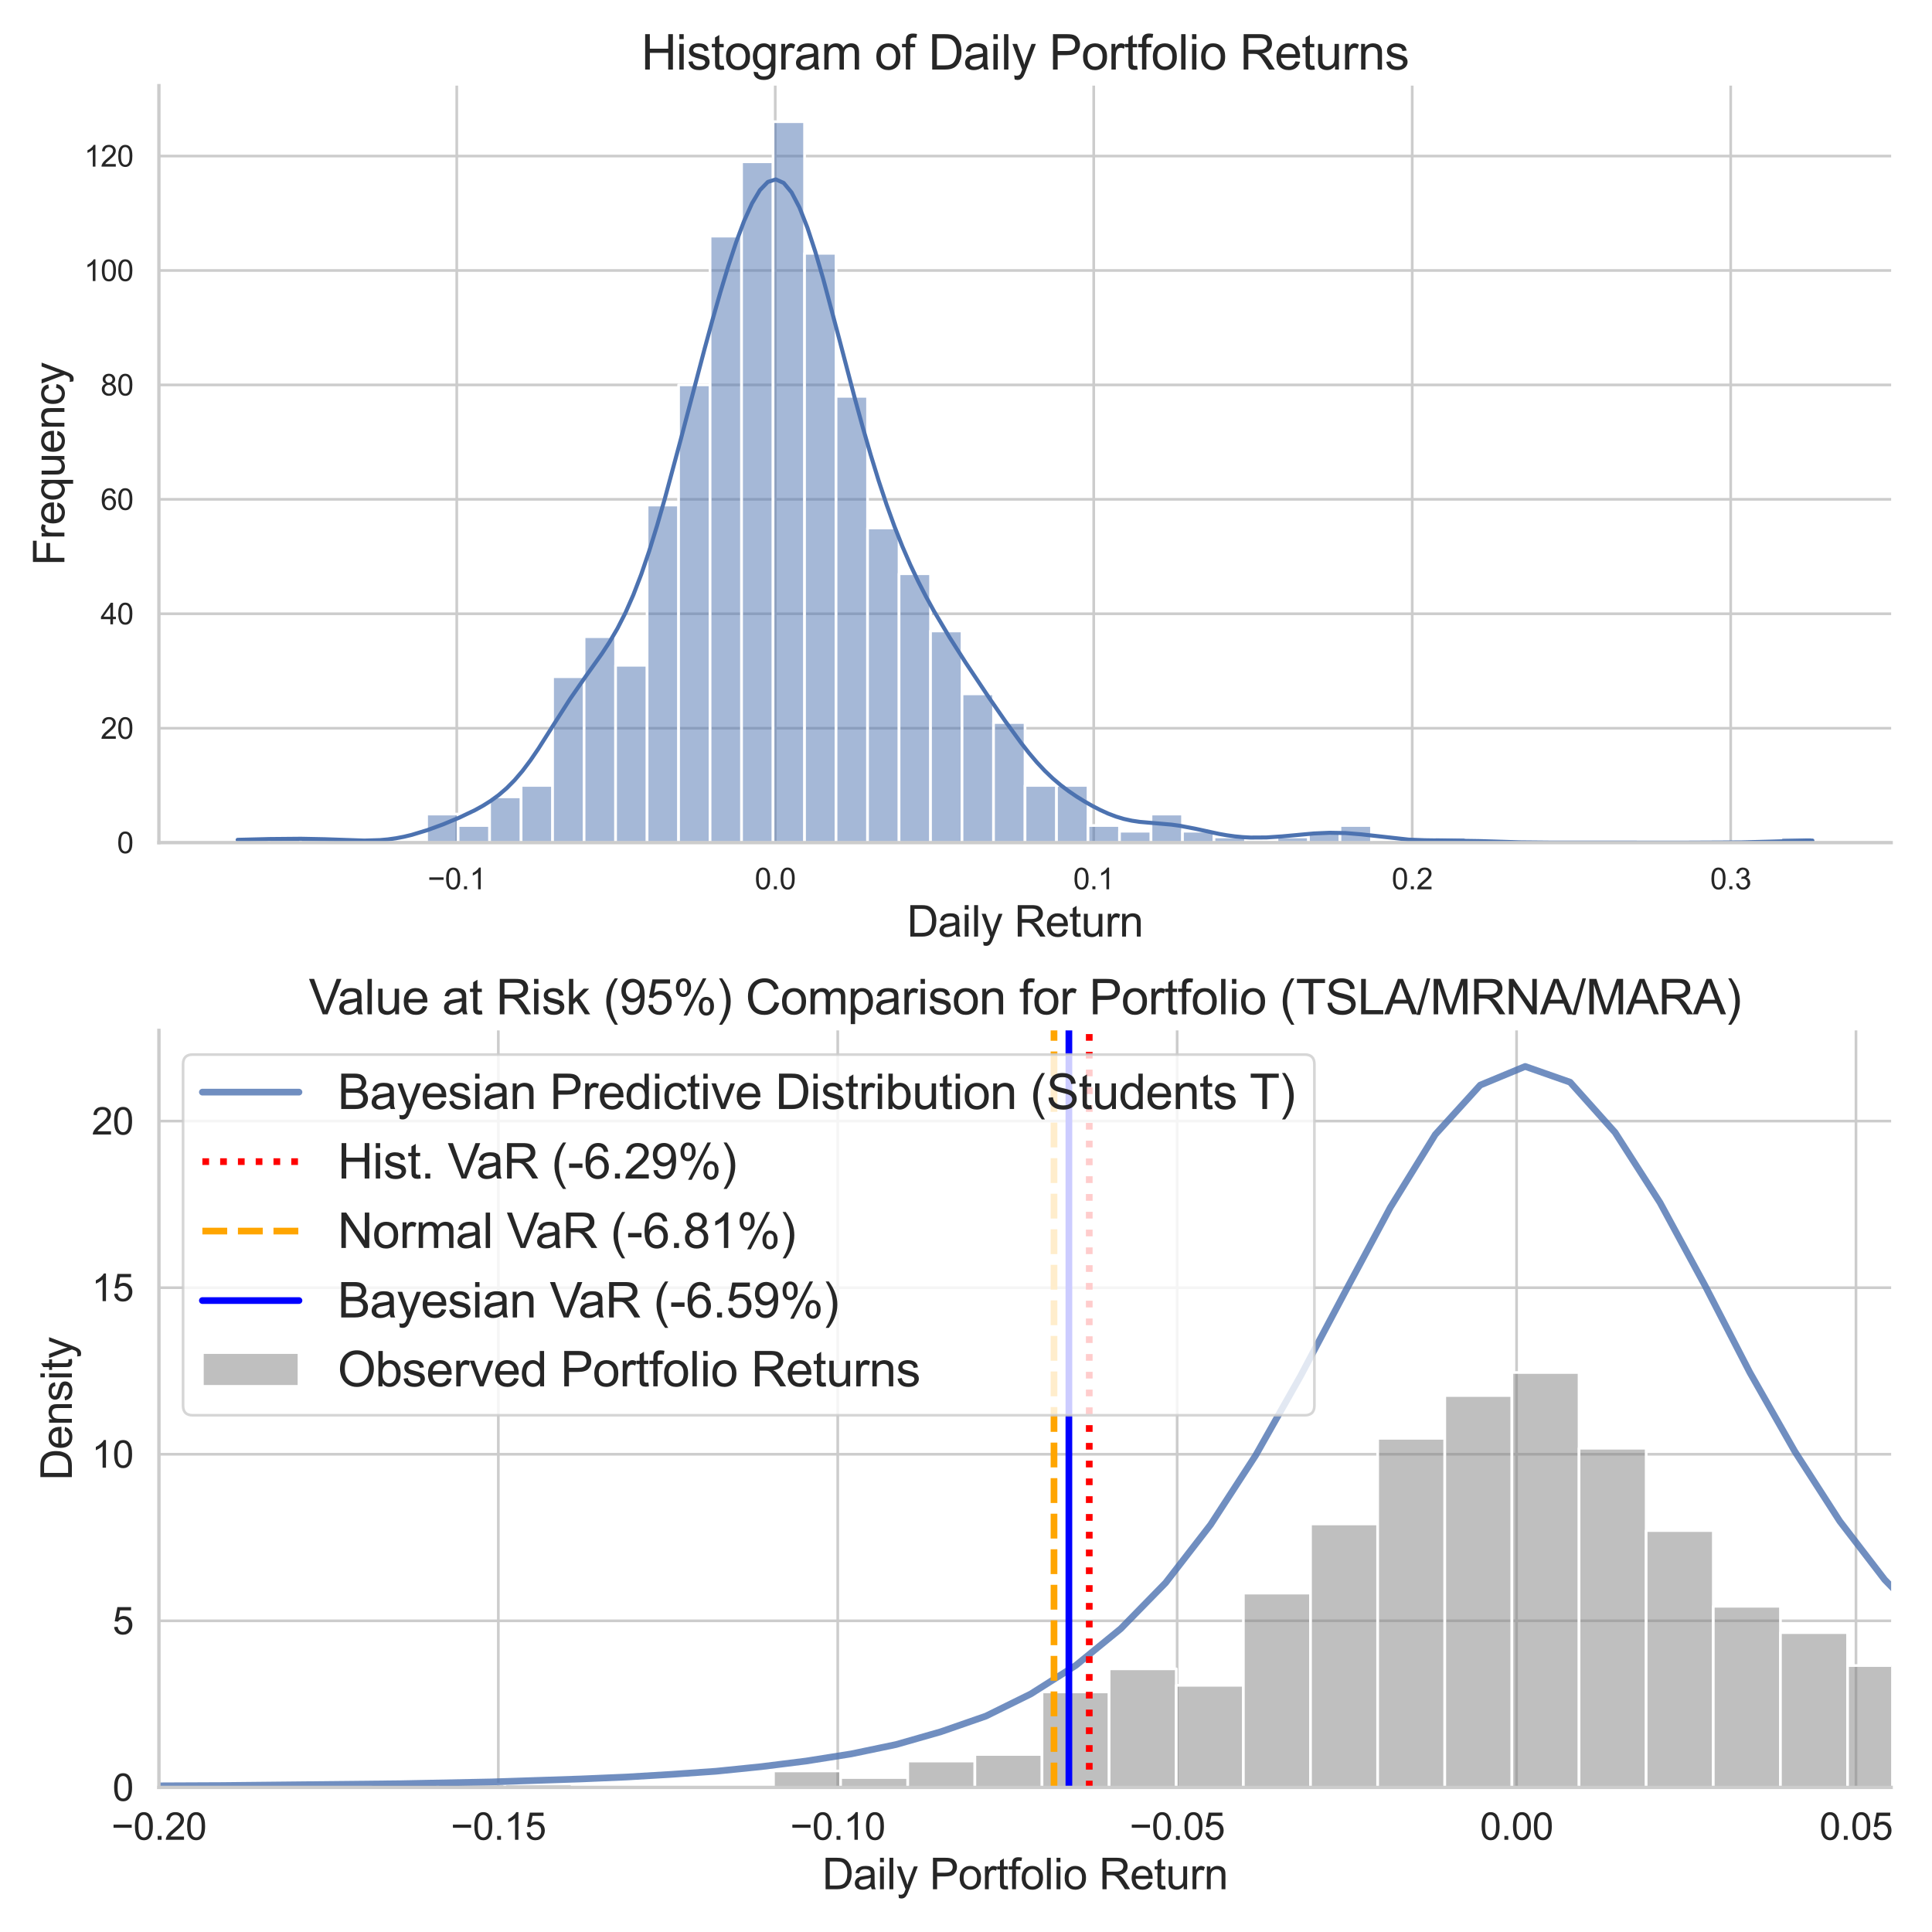 <?xml version="1.0" encoding="utf-8" standalone="no"?>
<!DOCTYPE svg PUBLIC "-//W3C//DTD SVG 1.1//EN"
  "http://www.w3.org/Graphics/SVG/1.1/DTD/svg11.dtd">
<svg xmlns:xlink="http://www.w3.org/1999/xlink" width="720pt" height="720pt" viewBox="0 0 720 720" xmlns="http://www.w3.org/2000/svg" version="1.1">
 <defs>
  <style type="text/css">*{stroke-linejoin: round; stroke-linecap: butt}</style>
 </defs>
 <g id="figure_1">
  <g id="patch_1">
   <path d="M 0 720 
L 720 720 
L 720 0 
L 0 0 
z
" style="fill: #ffffff"/>
  </g>
  <g id="axes_1">
   <g id="patch_2">
    <path d="M 59.22 314.033 
L 704.774 314.033 
L 704.774 31.92 
L 59.22 31.92 
z
" style="fill: #ffffff"/>
   </g>
   <g id="matplotlib.axis_1">
    <g id="xtick_1">
     <g id="line2d_1">
      <path d="M 170.223 314.033 
L 170.223 31.92 
" clip-path="url(#p0187dfd24c)" style="fill: none; stroke: #cccccc; stroke-linecap: round"/>
     </g>
     <g id="text_1">
      <!-- −0.1 -->
      <g style="fill: #262626" transform="translate(159.366 331.406) scale(0.11 -0.11)">
       <defs>
        <path id="ArialMT-2212" d="M 3381 1997 
L 356 1997 
L 356 2522 
L 3381 2522 
L 3381 1997 
z
" transform="scale(0.016)"/>
        <path id="ArialMT-30" d="M 266 2259 
Q 266 3072 433 3567 
Q 600 4063 929 4331 
Q 1259 4600 1759 4600 
Q 2128 4600 2406 4451 
Q 2684 4303 2865 4023 
Q 3047 3744 3150 3342 
Q 3253 2941 3253 2259 
Q 3253 1453 3087 958 
Q 2922 463 2592 192 
Q 2263 -78 1759 -78 
Q 1097 -78 719 397 
Q 266 969 266 2259 
z
M 844 2259 
Q 844 1131 1108 757 
Q 1372 384 1759 384 
Q 2147 384 2411 759 
Q 2675 1134 2675 2259 
Q 2675 3391 2411 3762 
Q 2147 4134 1753 4134 
Q 1366 4134 1134 3806 
Q 844 3388 844 2259 
z
" transform="scale(0.016)"/>
        <path id="ArialMT-2e" d="M 581 0 
L 581 641 
L 1222 641 
L 1222 0 
L 581 0 
z
" transform="scale(0.016)"/>
        <path id="ArialMT-31" d="M 2384 0 
L 1822 0 
L 1822 3584 
Q 1619 3391 1289 3197 
Q 959 3003 697 2906 
L 697 3450 
Q 1169 3672 1522 3987 
Q 1875 4303 2022 4600 
L 2384 4600 
L 2384 0 
z
" transform="scale(0.016)"/>
       </defs>
       <use xlink:href="#ArialMT-2212"/>
       <use xlink:href="#ArialMT-30" transform="translate(58.398 0)"/>
       <use xlink:href="#ArialMT-2e" transform="translate(114.014 0)"/>
       <use xlink:href="#ArialMT-31" transform="translate(141.797 0)"/>
      </g>
     </g>
    </g>
    <g id="xtick_2">
     <g id="line2d_2">
      <path d="M 288.912 314.033 
L 288.912 31.92 
" clip-path="url(#p0187dfd24c)" style="fill: none; stroke: #cccccc; stroke-linecap: round"/>
     </g>
     <g id="text_2">
      <!-- 0.0 -->
      <g style="fill: #262626" transform="translate(281.267 331.406) scale(0.11 -0.11)">
       <use xlink:href="#ArialMT-30"/>
       <use xlink:href="#ArialMT-2e" transform="translate(55.615 0)"/>
       <use xlink:href="#ArialMT-30" transform="translate(83.398 0)"/>
      </g>
     </g>
    </g>
    <g id="xtick_3">
     <g id="line2d_3">
      <path d="M 407.601 314.033 
L 407.601 31.92 
" clip-path="url(#p0187dfd24c)" style="fill: none; stroke: #cccccc; stroke-linecap: round"/>
     </g>
     <g id="text_3">
      <!-- 0.1 -->
      <g style="fill: #262626" transform="translate(399.956 331.406) scale(0.11 -0.11)">
       <use xlink:href="#ArialMT-30"/>
       <use xlink:href="#ArialMT-2e" transform="translate(55.615 0)"/>
       <use xlink:href="#ArialMT-31" transform="translate(83.398 0)"/>
      </g>
     </g>
    </g>
    <g id="xtick_4">
     <g id="line2d_4">
      <path d="M 526.29 314.033 
L 526.29 31.92 
" clip-path="url(#p0187dfd24c)" style="fill: none; stroke: #cccccc; stroke-linecap: round"/>
     </g>
     <g id="text_4">
      <!-- 0.2 -->
      <g style="fill: #262626" transform="translate(518.645 331.406) scale(0.11 -0.11)">
       <defs>
        <path id="ArialMT-32" d="M 3222 541 
L 3222 0 
L 194 0 
Q 188 203 259 391 
Q 375 700 629 1000 
Q 884 1300 1366 1694 
Q 2113 2306 2375 2664 
Q 2638 3022 2638 3341 
Q 2638 3675 2398 3904 
Q 2159 4134 1775 4134 
Q 1369 4134 1125 3890 
Q 881 3647 878 3216 
L 300 3275 
Q 359 3922 746 4261 
Q 1134 4600 1788 4600 
Q 2447 4600 2831 4234 
Q 3216 3869 3216 3328 
Q 3216 3053 3103 2787 
Q 2991 2522 2730 2228 
Q 2469 1934 1863 1422 
Q 1356 997 1212 845 
Q 1069 694 975 541 
L 3222 541 
z
" transform="scale(0.016)"/>
       </defs>
       <use xlink:href="#ArialMT-30"/>
       <use xlink:href="#ArialMT-2e" transform="translate(55.615 0)"/>
       <use xlink:href="#ArialMT-32" transform="translate(83.398 0)"/>
      </g>
     </g>
    </g>
    <g id="xtick_5">
     <g id="line2d_5">
      <path d="M 644.979 314.033 
L 644.979 31.92 
" clip-path="url(#p0187dfd24c)" style="fill: none; stroke: #cccccc; stroke-linecap: round"/>
     </g>
     <g id="text_5">
      <!-- 0.3 -->
      <g style="fill: #262626" transform="translate(637.334 331.406) scale(0.11 -0.11)">
       <defs>
        <path id="ArialMT-33" d="M 269 1209 
L 831 1284 
Q 928 806 1161 595 
Q 1394 384 1728 384 
Q 2125 384 2398 659 
Q 2672 934 2672 1341 
Q 2672 1728 2419 1979 
Q 2166 2231 1775 2231 
Q 1616 2231 1378 2169 
L 1441 2663 
Q 1497 2656 1531 2656 
Q 1891 2656 2178 2843 
Q 2466 3031 2466 3422 
Q 2466 3731 2256 3934 
Q 2047 4138 1716 4138 
Q 1388 4138 1169 3931 
Q 950 3725 888 3313 
L 325 3413 
Q 428 3978 793 4289 
Q 1159 4600 1703 4600 
Q 2078 4600 2393 4439 
Q 2709 4278 2876 4000 
Q 3044 3722 3044 3409 
Q 3044 3113 2884 2869 
Q 2725 2625 2413 2481 
Q 2819 2388 3044 2092 
Q 3269 1797 3269 1353 
Q 3269 753 2831 336 
Q 2394 -81 1725 -81 
Q 1122 -81 723 278 
Q 325 638 269 1209 
z
" transform="scale(0.016)"/>
       </defs>
       <use xlink:href="#ArialMT-30"/>
       <use xlink:href="#ArialMT-2e" transform="translate(55.615 0)"/>
       <use xlink:href="#ArialMT-33" transform="translate(83.398 0)"/>
      </g>
     </g>
    </g>
    <g id="text_6">
     <!-- Daily Return -->
     <g style="fill: #262626" transform="translate(337.983 349.045) scale(0.16 -0.16)">
      <defs>
       <path id="ArialMT-44" d="M 494 0 
L 494 4581 
L 2072 4581 
Q 2606 4581 2888 4516 
Q 3281 4425 3559 4188 
Q 3922 3881 4101 3404 
Q 4281 2928 4281 2316 
Q 4281 1794 4159 1391 
Q 4038 988 3847 723 
Q 3656 459 3429 307 
Q 3203 156 2883 78 
Q 2563 0 2147 0 
L 494 0 
z
M 1100 541 
L 2078 541 
Q 2531 541 2789 625 
Q 3047 709 3200 863 
Q 3416 1078 3536 1442 
Q 3656 1806 3656 2325 
Q 3656 3044 3420 3430 
Q 3184 3816 2847 3947 
Q 2603 4041 2063 4041 
L 1100 4041 
L 1100 541 
z
" transform="scale(0.016)"/>
       <path id="ArialMT-61" d="M 2588 409 
Q 2275 144 1986 34 
Q 1697 -75 1366 -75 
Q 819 -75 525 192 
Q 231 459 231 875 
Q 231 1119 342 1320 
Q 453 1522 633 1644 
Q 813 1766 1038 1828 
Q 1203 1872 1538 1913 
Q 2219 1994 2541 2106 
Q 2544 2222 2544 2253 
Q 2544 2597 2384 2738 
Q 2169 2928 1744 2928 
Q 1347 2928 1158 2789 
Q 969 2650 878 2297 
L 328 2372 
Q 403 2725 575 2942 
Q 747 3159 1072 3276 
Q 1397 3394 1825 3394 
Q 2250 3394 2515 3294 
Q 2781 3194 2906 3042 
Q 3031 2891 3081 2659 
Q 3109 2516 3109 2141 
L 3109 1391 
Q 3109 606 3145 398 
Q 3181 191 3288 0 
L 2700 0 
Q 2613 175 2588 409 
z
M 2541 1666 
Q 2234 1541 1622 1453 
Q 1275 1403 1131 1340 
Q 988 1278 909 1158 
Q 831 1038 831 891 
Q 831 666 1001 516 
Q 1172 366 1500 366 
Q 1825 366 2078 508 
Q 2331 650 2450 897 
Q 2541 1088 2541 1459 
L 2541 1666 
z
" transform="scale(0.016)"/>
       <path id="ArialMT-69" d="M 425 3934 
L 425 4581 
L 988 4581 
L 988 3934 
L 425 3934 
z
M 425 0 
L 425 3319 
L 988 3319 
L 988 0 
L 425 0 
z
" transform="scale(0.016)"/>
       <path id="ArialMT-6c" d="M 409 0 
L 409 4581 
L 972 4581 
L 972 0 
L 409 0 
z
" transform="scale(0.016)"/>
       <path id="ArialMT-79" d="M 397 -1278 
L 334 -750 
Q 519 -800 656 -800 
Q 844 -800 956 -737 
Q 1069 -675 1141 -563 
Q 1194 -478 1313 -144 
Q 1328 -97 1363 -6 
L 103 3319 
L 709 3319 
L 1400 1397 
Q 1534 1031 1641 628 
Q 1738 1016 1872 1384 
L 2581 3319 
L 3144 3319 
L 1881 -56 
Q 1678 -603 1566 -809 
Q 1416 -1088 1222 -1217 
Q 1028 -1347 759 -1347 
Q 597 -1347 397 -1278 
z
" transform="scale(0.016)"/>
       <path id="ArialMT-20" transform="scale(0.016)"/>
       <path id="ArialMT-52" d="M 503 0 
L 503 4581 
L 2534 4581 
Q 3147 4581 3465 4457 
Q 3784 4334 3975 4021 
Q 4166 3709 4166 3331 
Q 4166 2844 3850 2509 
Q 3534 2175 2875 2084 
Q 3116 1969 3241 1856 
Q 3506 1613 3744 1247 
L 4541 0 
L 3778 0 
L 3172 953 
Q 2906 1366 2734 1584 
Q 2563 1803 2427 1890 
Q 2291 1978 2150 2013 
Q 2047 2034 1813 2034 
L 1109 2034 
L 1109 0 
L 503 0 
z
M 1109 2559 
L 2413 2559 
Q 2828 2559 3062 2645 
Q 3297 2731 3419 2920 
Q 3541 3109 3541 3331 
Q 3541 3656 3305 3865 
Q 3069 4075 2559 4075 
L 1109 4075 
L 1109 2559 
z
" transform="scale(0.016)"/>
       <path id="ArialMT-65" d="M 2694 1069 
L 3275 997 
Q 3138 488 2766 206 
Q 2394 -75 1816 -75 
Q 1088 -75 661 373 
Q 234 822 234 1631 
Q 234 2469 665 2931 
Q 1097 3394 1784 3394 
Q 2450 3394 2872 2941 
Q 3294 2488 3294 1666 
Q 3294 1616 3291 1516 
L 816 1516 
Q 847 969 1125 678 
Q 1403 388 1819 388 
Q 2128 388 2347 550 
Q 2566 713 2694 1069 
z
M 847 1978 
L 2700 1978 
Q 2663 2397 2488 2606 
Q 2219 2931 1791 2931 
Q 1403 2931 1139 2672 
Q 875 2413 847 1978 
z
" transform="scale(0.016)"/>
       <path id="ArialMT-74" d="M 1650 503 
L 1731 6 
Q 1494 -44 1306 -44 
Q 1000 -44 831 53 
Q 663 150 594 308 
Q 525 466 525 972 
L 525 2881 
L 113 2881 
L 113 3319 
L 525 3319 
L 525 4141 
L 1084 4478 
L 1084 3319 
L 1650 3319 
L 1650 2881 
L 1084 2881 
L 1084 941 
Q 1084 700 1114 631 
Q 1144 563 1211 522 
Q 1278 481 1403 481 
Q 1497 481 1650 503 
z
" transform="scale(0.016)"/>
       <path id="ArialMT-75" d="M 2597 0 
L 2597 488 
Q 2209 -75 1544 -75 
Q 1250 -75 995 37 
Q 741 150 617 320 
Q 494 491 444 738 
Q 409 903 409 1263 
L 409 3319 
L 972 3319 
L 972 1478 
Q 972 1038 1006 884 
Q 1059 663 1231 536 
Q 1403 409 1656 409 
Q 1909 409 2131 539 
Q 2353 669 2445 892 
Q 2538 1116 2538 1541 
L 2538 3319 
L 3100 3319 
L 3100 0 
L 2597 0 
z
" transform="scale(0.016)"/>
       <path id="ArialMT-72" d="M 416 0 
L 416 3319 
L 922 3319 
L 922 2816 
Q 1116 3169 1280 3281 
Q 1444 3394 1641 3394 
Q 1925 3394 2219 3213 
L 2025 2691 
Q 1819 2813 1613 2813 
Q 1428 2813 1281 2702 
Q 1134 2591 1072 2394 
Q 978 2094 978 1738 
L 978 0 
L 416 0 
z
" transform="scale(0.016)"/>
       <path id="ArialMT-6e" d="M 422 0 
L 422 3319 
L 928 3319 
L 928 2847 
Q 1294 3394 1984 3394 
Q 2284 3394 2536 3286 
Q 2788 3178 2913 3003 
Q 3038 2828 3088 2588 
Q 3119 2431 3119 2041 
L 3119 0 
L 2556 0 
L 2556 2019 
Q 2556 2363 2490 2533 
Q 2425 2703 2258 2804 
Q 2091 2906 1866 2906 
Q 1506 2906 1245 2678 
Q 984 2450 984 1813 
L 984 0 
L 422 0 
z
" transform="scale(0.016)"/>
      </defs>
      <use xlink:href="#ArialMT-44"/>
      <use xlink:href="#ArialMT-61" transform="translate(72.217 0)"/>
      <use xlink:href="#ArialMT-69" transform="translate(127.832 0)"/>
      <use xlink:href="#ArialMT-6c" transform="translate(150.049 0)"/>
      <use xlink:href="#ArialMT-79" transform="translate(172.266 0)"/>
      <use xlink:href="#ArialMT-20" transform="translate(222.266 0)"/>
      <use xlink:href="#ArialMT-52" transform="translate(250.049 0)"/>
      <use xlink:href="#ArialMT-65" transform="translate(322.266 0)"/>
      <use xlink:href="#ArialMT-74" transform="translate(377.881 0)"/>
      <use xlink:href="#ArialMT-75" transform="translate(405.664 0)"/>
      <use xlink:href="#ArialMT-72" transform="translate(461.279 0)"/>
      <use xlink:href="#ArialMT-6e" transform="translate(494.58 0)"/>
     </g>
    </g>
   </g>
   <g id="matplotlib.axis_2">
    <g id="ytick_1">
     <g id="line2d_6">
      <path d="M 59.22 314.033 
L 704.774 314.033 
" clip-path="url(#p0187dfd24c)" style="fill: none; stroke: #cccccc; stroke-linecap: round"/>
     </g>
     <g id="text_7">
      <!-- 0 -->
      <g style="fill: #262626" transform="translate(43.603 317.969) scale(0.11 -0.11)">
       <use xlink:href="#ArialMT-30"/>
      </g>
     </g>
    </g>
    <g id="ytick_2">
     <g id="line2d_7">
      <path d="M 59.22 271.385 
L 704.774 271.385 
" clip-path="url(#p0187dfd24c)" style="fill: none; stroke: #cccccc; stroke-linecap: round"/>
     </g>
     <g id="text_8">
      <!-- 20 -->
      <g style="fill: #262626" transform="translate(37.486 275.322) scale(0.11 -0.11)">
       <use xlink:href="#ArialMT-32"/>
       <use xlink:href="#ArialMT-30" transform="translate(55.615 0)"/>
      </g>
     </g>
    </g>
    <g id="ytick_3">
     <g id="line2d_8">
      <path d="M 59.22 228.738 
L 704.774 228.738 
" clip-path="url(#p0187dfd24c)" style="fill: none; stroke: #cccccc; stroke-linecap: round"/>
     </g>
     <g id="text_9">
      <!-- 40 -->
      <g style="fill: #262626" transform="translate(37.486 232.675) scale(0.11 -0.11)">
       <defs>
        <path id="ArialMT-34" d="M 2069 0 
L 2069 1097 
L 81 1097 
L 81 1613 
L 2172 4581 
L 2631 4581 
L 2631 1613 
L 3250 1613 
L 3250 1097 
L 2631 1097 
L 2631 0 
L 2069 0 
z
M 2069 1613 
L 2069 3678 
L 634 1613 
L 2069 1613 
z
" transform="scale(0.016)"/>
       </defs>
       <use xlink:href="#ArialMT-34"/>
       <use xlink:href="#ArialMT-30" transform="translate(55.615 0)"/>
      </g>
     </g>
    </g>
    <g id="ytick_4">
     <g id="line2d_9">
      <path d="M 59.22 186.09 
L 704.774 186.09 
" clip-path="url(#p0187dfd24c)" style="fill: none; stroke: #cccccc; stroke-linecap: round"/>
     </g>
     <g id="text_10">
      <!-- 60 -->
      <g style="fill: #262626" transform="translate(37.486 190.027) scale(0.11 -0.11)">
       <defs>
        <path id="ArialMT-36" d="M 3184 3459 
L 2625 3416 
Q 2550 3747 2413 3897 
Q 2184 4138 1850 4138 
Q 1581 4138 1378 3988 
Q 1113 3794 959 3422 
Q 806 3050 800 2363 
Q 1003 2672 1297 2822 
Q 1591 2972 1913 2972 
Q 2475 2972 2870 2558 
Q 3266 2144 3266 1488 
Q 3266 1056 3080 686 
Q 2894 316 2569 119 
Q 2244 -78 1831 -78 
Q 1128 -78 684 439 
Q 241 956 241 2144 
Q 241 3472 731 4075 
Q 1159 4600 1884 4600 
Q 2425 4600 2770 4297 
Q 3116 3994 3184 3459 
z
M 888 1484 
Q 888 1194 1011 928 
Q 1134 663 1356 523 
Q 1578 384 1822 384 
Q 2178 384 2434 671 
Q 2691 959 2691 1453 
Q 2691 1928 2437 2201 
Q 2184 2475 1800 2475 
Q 1419 2475 1153 2201 
Q 888 1928 888 1484 
z
" transform="scale(0.016)"/>
       </defs>
       <use xlink:href="#ArialMT-36"/>
       <use xlink:href="#ArialMT-30" transform="translate(55.615 0)"/>
      </g>
     </g>
    </g>
    <g id="ytick_5">
     <g id="line2d_10">
      <path d="M 59.22 143.443 
L 704.774 143.443 
" clip-path="url(#p0187dfd24c)" style="fill: none; stroke: #cccccc; stroke-linecap: round"/>
     </g>
     <g id="text_11">
      <!-- 80 -->
      <g style="fill: #262626" transform="translate(37.486 147.38) scale(0.11 -0.11)">
       <defs>
        <path id="ArialMT-38" d="M 1131 2484 
Q 781 2613 612 2850 
Q 444 3088 444 3419 
Q 444 3919 803 4259 
Q 1163 4600 1759 4600 
Q 2359 4600 2725 4251 
Q 3091 3903 3091 3403 
Q 3091 3084 2923 2848 
Q 2756 2613 2416 2484 
Q 2838 2347 3058 2040 
Q 3278 1734 3278 1309 
Q 3278 722 2862 322 
Q 2447 -78 1769 -78 
Q 1091 -78 675 323 
Q 259 725 259 1325 
Q 259 1772 486 2073 
Q 713 2375 1131 2484 
z
M 1019 3438 
Q 1019 3113 1228 2906 
Q 1438 2700 1772 2700 
Q 2097 2700 2305 2904 
Q 2513 3109 2513 3406 
Q 2513 3716 2298 3927 
Q 2084 4138 1766 4138 
Q 1444 4138 1231 3931 
Q 1019 3725 1019 3438 
z
M 838 1322 
Q 838 1081 952 856 
Q 1066 631 1291 507 
Q 1516 384 1775 384 
Q 2178 384 2440 643 
Q 2703 903 2703 1303 
Q 2703 1709 2433 1975 
Q 2163 2241 1756 2241 
Q 1359 2241 1098 1978 
Q 838 1716 838 1322 
z
" transform="scale(0.016)"/>
       </defs>
       <use xlink:href="#ArialMT-38"/>
       <use xlink:href="#ArialMT-30" transform="translate(55.615 0)"/>
      </g>
     </g>
    </g>
    <g id="ytick_6">
     <g id="line2d_11">
      <path d="M 59.22 100.796 
L 704.774 100.796 
" clip-path="url(#p0187dfd24c)" style="fill: none; stroke: #cccccc; stroke-linecap: round"/>
     </g>
     <g id="text_12">
      <!-- 100 -->
      <g style="fill: #262626" transform="translate(31.369 104.732) scale(0.11 -0.11)">
       <use xlink:href="#ArialMT-31"/>
       <use xlink:href="#ArialMT-30" transform="translate(55.615 0)"/>
       <use xlink:href="#ArialMT-30" transform="translate(111.23 0)"/>
      </g>
     </g>
    </g>
    <g id="ytick_7">
     <g id="line2d_12">
      <path d="M 59.22 58.148 
L 704.774 58.148 
" clip-path="url(#p0187dfd24c)" style="fill: none; stroke: #cccccc; stroke-linecap: round"/>
     </g>
     <g id="text_13">
      <!-- 120 -->
      <g style="fill: #262626" transform="translate(31.369 62.085) scale(0.11 -0.11)">
       <use xlink:href="#ArialMT-31"/>
       <use xlink:href="#ArialMT-32" transform="translate(55.615 0)"/>
       <use xlink:href="#ArialMT-30" transform="translate(111.23 0)"/>
      </g>
     </g>
    </g>
    <g id="text_14">
     <!-- Frequency -->
     <g style="fill: #262626" transform="translate(24.001 210.77) rotate(-90) scale(0.16 -0.16)">
      <defs>
       <path id="ArialMT-46" d="M 525 0 
L 525 4581 
L 3616 4581 
L 3616 4041 
L 1131 4041 
L 1131 2622 
L 3281 2622 
L 3281 2081 
L 1131 2081 
L 1131 0 
L 525 0 
z
" transform="scale(0.016)"/>
       <path id="ArialMT-71" d="M 2538 -1272 
L 2538 353 
Q 2406 169 2170 47 
Q 1934 -75 1669 -75 
Q 1078 -75 651 397 
Q 225 869 225 1691 
Q 225 2191 398 2587 
Q 572 2984 901 3189 
Q 1231 3394 1625 3394 
Q 2241 3394 2594 2875 
L 2594 3319 
L 3100 3319 
L 3100 -1272 
L 2538 -1272 
z
M 803 1669 
Q 803 1028 1072 708 
Q 1341 388 1716 388 
Q 2075 388 2334 692 
Q 2594 997 2594 1619 
Q 2594 2281 2320 2615 
Q 2047 2950 1678 2950 
Q 1313 2950 1058 2639 
Q 803 2328 803 1669 
z
" transform="scale(0.016)"/>
       <path id="ArialMT-63" d="M 2588 1216 
L 3141 1144 
Q 3050 572 2676 248 
Q 2303 -75 1759 -75 
Q 1078 -75 664 370 
Q 250 816 250 1647 
Q 250 2184 428 2587 
Q 606 2991 970 3192 
Q 1334 3394 1763 3394 
Q 2303 3394 2647 3120 
Q 2991 2847 3088 2344 
L 2541 2259 
Q 2463 2594 2264 2762 
Q 2066 2931 1784 2931 
Q 1359 2931 1093 2626 
Q 828 2322 828 1663 
Q 828 994 1084 691 
Q 1341 388 1753 388 
Q 2084 388 2306 591 
Q 2528 794 2588 1216 
z
" transform="scale(0.016)"/>
      </defs>
      <use xlink:href="#ArialMT-46"/>
      <use xlink:href="#ArialMT-72" transform="translate(61.084 0)"/>
      <use xlink:href="#ArialMT-65" transform="translate(94.385 0)"/>
      <use xlink:href="#ArialMT-71" transform="translate(150 0)"/>
      <use xlink:href="#ArialMT-75" transform="translate(205.615 0)"/>
      <use xlink:href="#ArialMT-65" transform="translate(261.23 0)"/>
      <use xlink:href="#ArialMT-6e" transform="translate(316.846 0)"/>
      <use xlink:href="#ArialMT-63" transform="translate(372.461 0)"/>
      <use xlink:href="#ArialMT-79" transform="translate(422.461 0)"/>
     </g>
    </g>
   </g>
   <g id="patch_3">
    <path d="M 88.563 314.033 
L 100.301 314.033 
L 100.301 311.9 
L 88.563 311.9 
z
" clip-path="url(#p0187dfd24c)" style="fill: #4c72b0; fill-opacity: 0.5; stroke: #ffffff; stroke-linejoin: miter"/>
   </g>
   <g id="patch_4">
    <path d="M 100.301 314.033 
L 112.038 314.033 
L 112.038 311.9 
L 100.301 311.9 
z
" clip-path="url(#p0187dfd24c)" style="fill: #4c72b0; fill-opacity: 0.5; stroke: #ffffff; stroke-linejoin: miter"/>
   </g>
   <g id="patch_5">
    <path d="M 112.038 314.033 
L 123.775 314.033 
L 123.775 311.9 
L 112.038 311.9 
z
" clip-path="url(#p0187dfd24c)" style="fill: #4c72b0; fill-opacity: 0.5; stroke: #ffffff; stroke-linejoin: miter"/>
   </g>
   <g id="patch_6">
    <path d="M 123.775 314.033 
L 135.513 314.033 
L 135.513 314.033 
L 123.775 314.033 
z
" clip-path="url(#p0187dfd24c)" style="fill: #4c72b0; fill-opacity: 0.5; stroke: #ffffff; stroke-linejoin: miter"/>
   </g>
   <g id="patch_7">
    <path d="M 135.513 314.033 
L 147.25 314.033 
L 147.25 314.033 
L 135.513 314.033 
z
" clip-path="url(#p0187dfd24c)" style="fill: #4c72b0; fill-opacity: 0.5; stroke: #ffffff; stroke-linejoin: miter"/>
   </g>
   <g id="patch_8">
    <path d="M 147.25 314.033 
L 158.987 314.033 
L 158.987 314.033 
L 147.25 314.033 
z
" clip-path="url(#p0187dfd24c)" style="fill: #4c72b0; fill-opacity: 0.5; stroke: #ffffff; stroke-linejoin: miter"/>
   </g>
   <g id="patch_9">
    <path d="M 158.987 314.033 
L 170.725 314.033 
L 170.725 303.371 
L 158.987 303.371 
z
" clip-path="url(#p0187dfd24c)" style="fill: #4c72b0; fill-opacity: 0.5; stroke: #ffffff; stroke-linejoin: miter"/>
   </g>
   <g id="patch_10">
    <path d="M 170.725 314.033 
L 182.462 314.033 
L 182.462 307.635 
L 170.725 307.635 
z
" clip-path="url(#p0187dfd24c)" style="fill: #4c72b0; fill-opacity: 0.5; stroke: #ffffff; stroke-linejoin: miter"/>
   </g>
   <g id="patch_11">
    <path d="M 182.462 314.033 
L 194.2 314.033 
L 194.2 296.974 
L 182.462 296.974 
z
" clip-path="url(#p0187dfd24c)" style="fill: #4c72b0; fill-opacity: 0.5; stroke: #ffffff; stroke-linejoin: miter"/>
   </g>
   <g id="patch_12">
    <path d="M 194.2 314.033 
L 205.937 314.033 
L 205.937 292.709 
L 194.2 292.709 
z
" clip-path="url(#p0187dfd24c)" style="fill: #4c72b0; fill-opacity: 0.5; stroke: #ffffff; stroke-linejoin: miter"/>
   </g>
   <g id="patch_13">
    <path d="M 205.937 314.033 
L 217.674 314.033 
L 217.674 252.194 
L 205.937 252.194 
z
" clip-path="url(#p0187dfd24c)" style="fill: #4c72b0; fill-opacity: 0.5; stroke: #ffffff; stroke-linejoin: miter"/>
   </g>
   <g id="patch_14">
    <path d="M 217.674 314.033 
L 229.412 314.033 
L 229.412 237.267 
L 217.674 237.267 
z
" clip-path="url(#p0187dfd24c)" style="fill: #4c72b0; fill-opacity: 0.5; stroke: #ffffff; stroke-linejoin: miter"/>
   </g>
   <g id="patch_15">
    <path d="M 229.412 314.033 
L 241.149 314.033 
L 241.149 247.929 
L 229.412 247.929 
z
" clip-path="url(#p0187dfd24c)" style="fill: #4c72b0; fill-opacity: 0.5; stroke: #ffffff; stroke-linejoin: miter"/>
   </g>
   <g id="patch_16">
    <path d="M 241.149 314.033 
L 252.886 314.033 
L 252.886 188.223 
L 241.149 188.223 
z
" clip-path="url(#p0187dfd24c)" style="fill: #4c72b0; fill-opacity: 0.5; stroke: #ffffff; stroke-linejoin: miter"/>
   </g>
   <g id="patch_17">
    <path d="M 252.886 314.033 
L 264.624 314.033 
L 264.624 143.443 
L 252.886 143.443 
z
" clip-path="url(#p0187dfd24c)" style="fill: #4c72b0; fill-opacity: 0.5; stroke: #ffffff; stroke-linejoin: miter"/>
   </g>
   <g id="patch_18">
    <path d="M 264.624 314.033 
L 276.361 314.033 
L 276.361 88.001 
L 264.624 88.001 
z
" clip-path="url(#p0187dfd24c)" style="fill: #4c72b0; fill-opacity: 0.5; stroke: #ffffff; stroke-linejoin: miter"/>
   </g>
   <g id="patch_19">
    <path d="M 276.361 314.033 
L 288.098 314.033 
L 288.098 60.281 
L 276.361 60.281 
z
" clip-path="url(#p0187dfd24c)" style="fill: #4c72b0; fill-opacity: 0.5; stroke: #ffffff; stroke-linejoin: miter"/>
   </g>
   <g id="patch_20">
    <path d="M 288.098 314.033 
L 299.836 314.033 
L 299.836 45.354 
L 288.098 45.354 
z
" clip-path="url(#p0187dfd24c)" style="fill: #4c72b0; fill-opacity: 0.5; stroke: #ffffff; stroke-linejoin: miter"/>
   </g>
   <g id="patch_21">
    <path d="M 299.836 314.033 
L 311.573 314.033 
L 311.573 94.398 
L 299.836 94.398 
z
" clip-path="url(#p0187dfd24c)" style="fill: #4c72b0; fill-opacity: 0.5; stroke: #ffffff; stroke-linejoin: miter"/>
   </g>
   <g id="patch_22">
    <path d="M 311.573 314.033 
L 323.31 314.033 
L 323.31 147.708 
L 311.573 147.708 
z
" clip-path="url(#p0187dfd24c)" style="fill: #4c72b0; fill-opacity: 0.5; stroke: #ffffff; stroke-linejoin: miter"/>
   </g>
   <g id="patch_23">
    <path d="M 323.31 314.033 
L 335.048 314.033 
L 335.048 196.752 
L 323.31 196.752 
z
" clip-path="url(#p0187dfd24c)" style="fill: #4c72b0; fill-opacity: 0.5; stroke: #ffffff; stroke-linejoin: miter"/>
   </g>
   <g id="patch_24">
    <path d="M 335.048 314.033 
L 346.785 314.033 
L 346.785 213.811 
L 335.048 213.811 
z
" clip-path="url(#p0187dfd24c)" style="fill: #4c72b0; fill-opacity: 0.5; stroke: #ffffff; stroke-linejoin: miter"/>
   </g>
   <g id="patch_25">
    <path d="M 346.785 314.033 
L 358.522 314.033 
L 358.522 235.135 
L 346.785 235.135 
z
" clip-path="url(#p0187dfd24c)" style="fill: #4c72b0; fill-opacity: 0.5; stroke: #ffffff; stroke-linejoin: miter"/>
   </g>
   <g id="patch_26">
    <path d="M 358.522 314.033 
L 370.26 314.033 
L 370.26 258.591 
L 358.522 258.591 
z
" clip-path="url(#p0187dfd24c)" style="fill: #4c72b0; fill-opacity: 0.5; stroke: #ffffff; stroke-linejoin: miter"/>
   </g>
   <g id="patch_27">
    <path d="M 370.26 314.033 
L 381.997 314.033 
L 381.997 269.253 
L 370.26 269.253 
z
" clip-path="url(#p0187dfd24c)" style="fill: #4c72b0; fill-opacity: 0.5; stroke: #ffffff; stroke-linejoin: miter"/>
   </g>
   <g id="patch_28">
    <path d="M 381.997 314.033 
L 393.734 314.033 
L 393.734 292.709 
L 381.997 292.709 
z
" clip-path="url(#p0187dfd24c)" style="fill: #4c72b0; fill-opacity: 0.5; stroke: #ffffff; stroke-linejoin: miter"/>
   </g>
   <g id="patch_29">
    <path d="M 393.734 314.033 
L 405.472 314.033 
L 405.472 292.709 
L 393.734 292.709 
z
" clip-path="url(#p0187dfd24c)" style="fill: #4c72b0; fill-opacity: 0.5; stroke: #ffffff; stroke-linejoin: miter"/>
   </g>
   <g id="patch_30">
    <path d="M 405.472 314.033 
L 417.209 314.033 
L 417.209 307.635 
L 405.472 307.635 
z
" clip-path="url(#p0187dfd24c)" style="fill: #4c72b0; fill-opacity: 0.5; stroke: #ffffff; stroke-linejoin: miter"/>
   </g>
   <g id="patch_31">
    <path d="M 417.209 314.033 
L 428.947 314.033 
L 428.947 309.768 
L 417.209 309.768 
z
" clip-path="url(#p0187dfd24c)" style="fill: #4c72b0; fill-opacity: 0.5; stroke: #ffffff; stroke-linejoin: miter"/>
   </g>
   <g id="patch_32">
    <path d="M 428.947 314.033 
L 440.684 314.033 
L 440.684 303.371 
L 428.947 303.371 
z
" clip-path="url(#p0187dfd24c)" style="fill: #4c72b0; fill-opacity: 0.5; stroke: #ffffff; stroke-linejoin: miter"/>
   </g>
   <g id="patch_33">
    <path d="M 440.684 314.033 
L 452.421 314.033 
L 452.421 309.768 
L 440.684 309.768 
z
" clip-path="url(#p0187dfd24c)" style="fill: #4c72b0; fill-opacity: 0.5; stroke: #ffffff; stroke-linejoin: miter"/>
   </g>
   <g id="patch_34">
    <path d="M 452.421 314.033 
L 464.159 314.033 
L 464.159 311.9 
L 452.421 311.9 
z
" clip-path="url(#p0187dfd24c)" style="fill: #4c72b0; fill-opacity: 0.5; stroke: #ffffff; stroke-linejoin: miter"/>
   </g>
   <g id="patch_35">
    <path d="M 464.159 314.033 
L 475.896 314.033 
L 475.896 314.033 
L 464.159 314.033 
z
" clip-path="url(#p0187dfd24c)" style="fill: #4c72b0; fill-opacity: 0.5; stroke: #ffffff; stroke-linejoin: miter"/>
   </g>
   <g id="patch_36">
    <path d="M 475.896 314.033 
L 487.633 314.033 
L 487.633 311.9 
L 475.896 311.9 
z
" clip-path="url(#p0187dfd24c)" style="fill: #4c72b0; fill-opacity: 0.5; stroke: #ffffff; stroke-linejoin: miter"/>
   </g>
   <g id="patch_37">
    <path d="M 487.633 314.033 
L 499.371 314.033 
L 499.371 309.768 
L 487.633 309.768 
z
" clip-path="url(#p0187dfd24c)" style="fill: #4c72b0; fill-opacity: 0.5; stroke: #ffffff; stroke-linejoin: miter"/>
   </g>
   <g id="patch_38">
    <path d="M 499.371 314.033 
L 511.108 314.033 
L 511.108 307.635 
L 499.371 307.635 
z
" clip-path="url(#p0187dfd24c)" style="fill: #4c72b0; fill-opacity: 0.5; stroke: #ffffff; stroke-linejoin: miter"/>
   </g>
   <g id="patch_39">
    <path d="M 511.108 314.033 
L 522.845 314.033 
L 522.845 314.033 
L 511.108 314.033 
z
" clip-path="url(#p0187dfd24c)" style="fill: #4c72b0; fill-opacity: 0.5; stroke: #ffffff; stroke-linejoin: miter"/>
   </g>
   <g id="patch_40">
    <path d="M 522.845 314.033 
L 534.583 314.033 
L 534.583 314.033 
L 522.845 314.033 
z
" clip-path="url(#p0187dfd24c)" style="fill: #4c72b0; fill-opacity: 0.5; stroke: #ffffff; stroke-linejoin: miter"/>
   </g>
   <g id="patch_41">
    <path d="M 534.583 314.033 
L 546.32 314.033 
L 546.32 311.9 
L 534.583 311.9 
z
" clip-path="url(#p0187dfd24c)" style="fill: #4c72b0; fill-opacity: 0.5; stroke: #ffffff; stroke-linejoin: miter"/>
   </g>
   <g id="patch_42">
    <path d="M 546.32 314.033 
L 558.057 314.033 
L 558.057 314.033 
L 546.32 314.033 
z
" clip-path="url(#p0187dfd24c)" style="fill: #4c72b0; fill-opacity: 0.5; stroke: #ffffff; stroke-linejoin: miter"/>
   </g>
   <g id="patch_43">
    <path d="M 558.057 314.033 
L 569.795 314.033 
L 569.795 314.033 
L 558.057 314.033 
z
" clip-path="url(#p0187dfd24c)" style="fill: #4c72b0; fill-opacity: 0.5; stroke: #ffffff; stroke-linejoin: miter"/>
   </g>
   <g id="patch_44">
    <path d="M 569.795 314.033 
L 581.532 314.033 
L 581.532 314.033 
L 569.795 314.033 
z
" clip-path="url(#p0187dfd24c)" style="fill: #4c72b0; fill-opacity: 0.5; stroke: #ffffff; stroke-linejoin: miter"/>
   </g>
   <g id="patch_45">
    <path d="M 581.532 314.033 
L 593.269 314.033 
L 593.269 314.033 
L 581.532 314.033 
z
" clip-path="url(#p0187dfd24c)" style="fill: #4c72b0; fill-opacity: 0.5; stroke: #ffffff; stroke-linejoin: miter"/>
   </g>
   <g id="patch_46">
    <path d="M 593.269 314.033 
L 605.007 314.033 
L 605.007 314.033 
L 593.269 314.033 
z
" clip-path="url(#p0187dfd24c)" style="fill: #4c72b0; fill-opacity: 0.5; stroke: #ffffff; stroke-linejoin: miter"/>
   </g>
   <g id="patch_47">
    <path d="M 605.007 314.033 
L 616.744 314.033 
L 616.744 314.033 
L 605.007 314.033 
z
" clip-path="url(#p0187dfd24c)" style="fill: #4c72b0; fill-opacity: 0.5; stroke: #ffffff; stroke-linejoin: miter"/>
   </g>
   <g id="patch_48">
    <path d="M 616.744 314.033 
L 628.482 314.033 
L 628.482 314.033 
L 616.744 314.033 
z
" clip-path="url(#p0187dfd24c)" style="fill: #4c72b0; fill-opacity: 0.5; stroke: #ffffff; stroke-linejoin: miter"/>
   </g>
   <g id="patch_49">
    <path d="M 628.482 314.033 
L 640.219 314.033 
L 640.219 314.033 
L 628.482 314.033 
z
" clip-path="url(#p0187dfd24c)" style="fill: #4c72b0; fill-opacity: 0.5; stroke: #ffffff; stroke-linejoin: miter"/>
   </g>
   <g id="patch_50">
    <path d="M 640.219 314.033 
L 651.956 314.033 
L 651.956 314.033 
L 640.219 314.033 
z
" clip-path="url(#p0187dfd24c)" style="fill: #4c72b0; fill-opacity: 0.5; stroke: #ffffff; stroke-linejoin: miter"/>
   </g>
   <g id="patch_51">
    <path d="M 651.956 314.033 
L 663.694 314.033 
L 663.694 314.033 
L 651.956 314.033 
z
" clip-path="url(#p0187dfd24c)" style="fill: #4c72b0; fill-opacity: 0.5; stroke: #ffffff; stroke-linejoin: miter"/>
   </g>
   <g id="patch_52">
    <path d="M 663.694 314.033 
L 675.431 314.033 
L 675.431 311.9 
L 663.694 311.9 
z
" clip-path="url(#p0187dfd24c)" style="fill: #4c72b0; fill-opacity: 0.5; stroke: #ffffff; stroke-linejoin: miter"/>
   </g>
   <g id="line2d_13">
    <path d="M 88.563 312.982 
L 100.36 312.685 
L 112.156 312.578 
L 121.003 312.756 
L 135.749 313.26 
L 141.647 313.083 
L 144.596 312.814 
L 147.545 312.401 
L 150.494 311.839 
L 153.443 311.13 
L 159.341 309.336 
L 165.24 307.169 
L 171.138 304.718 
L 177.036 301.902 
L 179.985 300.271 
L 182.934 298.415 
L 185.883 296.259 
L 188.832 293.723 
L 191.781 290.743 
L 194.73 287.283 
L 197.679 283.36 
L 200.629 279.042 
L 206.527 269.742 
L 212.425 260.516 
L 218.323 252.006 
L 224.221 243.727 
L 227.17 239.23 
L 230.119 234.193 
L 233.068 228.409 
L 236.018 221.723 
L 238.967 214.057 
L 241.916 205.419 
L 244.865 195.9 
L 247.814 185.65 
L 253.712 163.729 
L 262.559 130.077 
L 265.508 119.278 
L 268.457 108.924 
L 271.407 99.178 
L 274.356 90.24 
L 277.305 82.351 
L 280.254 75.788 
L 283.203 70.844 
L 286.152 67.796 
L 289.101 66.862 
L 292.05 68.165 
L 294.999 71.705 
L 297.948 77.347 
L 300.897 84.839 
L 303.846 93.84 
L 306.796 103.966 
L 312.694 126.079 
L 318.592 148.542 
L 321.541 159.302 
L 324.49 169.529 
L 327.439 179.116 
L 330.388 188.002 
L 333.337 196.166 
L 336.286 203.627 
L 339.235 210.437 
L 342.185 216.671 
L 345.134 222.421 
L 348.083 227.783 
L 353.981 237.697 
L 359.879 246.955 
L 368.726 260.209 
L 374.624 268.748 
L 380.523 276.862 
L 383.472 280.623 
L 386.421 284.104 
L 389.37 287.26 
L 392.319 290.078 
L 395.268 292.579 
L 398.217 294.806 
L 401.166 296.814 
L 404.115 298.648 
L 407.064 300.33 
L 410.013 301.854 
L 412.963 303.195 
L 415.912 304.318 
L 418.861 305.203 
L 421.81 305.849 
L 424.759 306.288 
L 430.657 306.797 
L 436.555 307.312 
L 439.504 307.711 
L 445.402 308.832 
L 454.25 310.76 
L 457.199 311.282 
L 460.148 311.69 
L 463.097 311.974 
L 466.046 312.131 
L 471.944 312.095 
L 477.842 311.696 
L 489.639 310.609 
L 495.537 310.347 
L 501.435 310.454 
L 507.333 310.937 
L 525.028 312.908 
L 530.926 313.135 
L 551.569 313.455 
L 566.315 313.909 
L 578.111 314.018 
L 628.246 314.032 
L 648.889 313.939 
L 660.685 313.63 
L 672.482 313.28 
L 675.431 313.26 
L 675.431 313.26 
" clip-path="url(#p0187dfd24c)" style="fill: none; stroke: #4c72b0; stroke-width: 1.5; stroke-linecap: round"/>
   </g>
   <g id="patch_53">
    <path d="M 59.22 314.033 
L 59.22 31.92 
" style="fill: none; stroke: #cccccc; stroke-width: 1.25; stroke-linejoin: miter; stroke-linecap: square"/>
   </g>
   <g id="patch_54">
    <path d="M 59.22 314.033 
L 704.774 314.033 
" style="fill: none; stroke: #cccccc; stroke-width: 1.25; stroke-linejoin: miter; stroke-linecap: square"/>
   </g>
   <g id="text_15">
    <!-- Histogram of Daily Portfolio Returns -->
    <g style="fill: #262626" transform="translate(238.953 25.92) scale(0.18 -0.18)">
     <defs>
      <path id="ArialMT-48" d="M 513 0 
L 513 4581 
L 1119 4581 
L 1119 2700 
L 3500 2700 
L 3500 4581 
L 4106 4581 
L 4106 0 
L 3500 0 
L 3500 2159 
L 1119 2159 
L 1119 0 
L 513 0 
z
" transform="scale(0.016)"/>
      <path id="ArialMT-73" d="M 197 991 
L 753 1078 
Q 800 744 1014 566 
Q 1228 388 1613 388 
Q 2000 388 2187 545 
Q 2375 703 2375 916 
Q 2375 1106 2209 1216 
Q 2094 1291 1634 1406 
Q 1016 1563 777 1677 
Q 538 1791 414 1992 
Q 291 2194 291 2438 
Q 291 2659 392 2848 
Q 494 3038 669 3163 
Q 800 3259 1026 3326 
Q 1253 3394 1513 3394 
Q 1903 3394 2198 3281 
Q 2494 3169 2634 2976 
Q 2775 2784 2828 2463 
L 2278 2388 
Q 2241 2644 2061 2787 
Q 1881 2931 1553 2931 
Q 1166 2931 1000 2803 
Q 834 2675 834 2503 
Q 834 2394 903 2306 
Q 972 2216 1119 2156 
Q 1203 2125 1616 2013 
Q 2213 1853 2448 1751 
Q 2684 1650 2818 1456 
Q 2953 1263 2953 975 
Q 2953 694 2789 445 
Q 2625 197 2315 61 
Q 2006 -75 1616 -75 
Q 969 -75 630 194 
Q 291 463 197 991 
z
" transform="scale(0.016)"/>
      <path id="ArialMT-6f" d="M 213 1659 
Q 213 2581 725 3025 
Q 1153 3394 1769 3394 
Q 2453 3394 2887 2945 
Q 3322 2497 3322 1706 
Q 3322 1066 3130 698 
Q 2938 331 2570 128 
Q 2203 -75 1769 -75 
Q 1072 -75 642 372 
Q 213 819 213 1659 
z
M 791 1659 
Q 791 1022 1069 705 
Q 1347 388 1769 388 
Q 2188 388 2466 706 
Q 2744 1025 2744 1678 
Q 2744 2294 2464 2611 
Q 2184 2928 1769 2928 
Q 1347 2928 1069 2612 
Q 791 2297 791 1659 
z
" transform="scale(0.016)"/>
      <path id="ArialMT-67" d="M 319 -275 
L 866 -356 
Q 900 -609 1056 -725 
Q 1266 -881 1628 -881 
Q 2019 -881 2231 -725 
Q 2444 -569 2519 -288 
Q 2563 -116 2559 434 
Q 2191 0 1641 0 
Q 956 0 581 494 
Q 206 988 206 1678 
Q 206 2153 378 2554 
Q 550 2956 876 3175 
Q 1203 3394 1644 3394 
Q 2231 3394 2613 2919 
L 2613 3319 
L 3131 3319 
L 3131 450 
Q 3131 -325 2973 -648 
Q 2816 -972 2473 -1159 
Q 2131 -1347 1631 -1347 
Q 1038 -1347 672 -1080 
Q 306 -813 319 -275 
z
M 784 1719 
Q 784 1066 1043 766 
Q 1303 466 1694 466 
Q 2081 466 2343 764 
Q 2606 1063 2606 1700 
Q 2606 2309 2336 2618 
Q 2066 2928 1684 2928 
Q 1309 2928 1046 2623 
Q 784 2319 784 1719 
z
" transform="scale(0.016)"/>
      <path id="ArialMT-6d" d="M 422 0 
L 422 3319 
L 925 3319 
L 925 2853 
Q 1081 3097 1340 3245 
Q 1600 3394 1931 3394 
Q 2300 3394 2536 3241 
Q 2772 3088 2869 2813 
Q 3263 3394 3894 3394 
Q 4388 3394 4653 3120 
Q 4919 2847 4919 2278 
L 4919 0 
L 4359 0 
L 4359 2091 
Q 4359 2428 4304 2576 
Q 4250 2725 4106 2815 
Q 3963 2906 3769 2906 
Q 3419 2906 3187 2673 
Q 2956 2441 2956 1928 
L 2956 0 
L 2394 0 
L 2394 2156 
Q 2394 2531 2256 2718 
Q 2119 2906 1806 2906 
Q 1569 2906 1367 2781 
Q 1166 2656 1075 2415 
Q 984 2175 984 1722 
L 984 0 
L 422 0 
z
" transform="scale(0.016)"/>
      <path id="ArialMT-66" d="M 556 0 
L 556 2881 
L 59 2881 
L 59 3319 
L 556 3319 
L 556 3672 
Q 556 4006 616 4169 
Q 697 4388 901 4523 
Q 1106 4659 1475 4659 
Q 1713 4659 2000 4603 
L 1916 4113 
Q 1741 4144 1584 4144 
Q 1328 4144 1222 4034 
Q 1116 3925 1116 3625 
L 1116 3319 
L 1763 3319 
L 1763 2881 
L 1116 2881 
L 1116 0 
L 556 0 
z
" transform="scale(0.016)"/>
      <path id="ArialMT-50" d="M 494 0 
L 494 4581 
L 2222 4581 
Q 2678 4581 2919 4538 
Q 3256 4481 3484 4323 
Q 3713 4166 3852 3881 
Q 3991 3597 3991 3256 
Q 3991 2672 3619 2267 
Q 3247 1863 2275 1863 
L 1100 1863 
L 1100 0 
L 494 0 
z
M 1100 2403 
L 2284 2403 
Q 2872 2403 3119 2622 
Q 3366 2841 3366 3238 
Q 3366 3525 3220 3729 
Q 3075 3934 2838 4000 
Q 2684 4041 2272 4041 
L 1100 4041 
L 1100 2403 
z
" transform="scale(0.016)"/>
     </defs>
     <use xlink:href="#ArialMT-48"/>
     <use xlink:href="#ArialMT-69" transform="translate(72.217 0)"/>
     <use xlink:href="#ArialMT-73" transform="translate(94.434 0)"/>
     <use xlink:href="#ArialMT-74" transform="translate(144.434 0)"/>
     <use xlink:href="#ArialMT-6f" transform="translate(172.217 0)"/>
     <use xlink:href="#ArialMT-67" transform="translate(227.832 0)"/>
     <use xlink:href="#ArialMT-72" transform="translate(283.447 0)"/>
     <use xlink:href="#ArialMT-61" transform="translate(316.748 0)"/>
     <use xlink:href="#ArialMT-6d" transform="translate(372.363 0)"/>
     <use xlink:href="#ArialMT-20" transform="translate(455.664 0)"/>
     <use xlink:href="#ArialMT-6f" transform="translate(483.447 0)"/>
     <use xlink:href="#ArialMT-66" transform="translate(539.062 0)"/>
     <use xlink:href="#ArialMT-20" transform="translate(566.846 0)"/>
     <use xlink:href="#ArialMT-44" transform="translate(594.629 0)"/>
     <use xlink:href="#ArialMT-61" transform="translate(666.846 0)"/>
     <use xlink:href="#ArialMT-69" transform="translate(722.461 0)"/>
     <use xlink:href="#ArialMT-6c" transform="translate(744.678 0)"/>
     <use xlink:href="#ArialMT-79" transform="translate(766.895 0)"/>
     <use xlink:href="#ArialMT-20" transform="translate(816.895 0)"/>
     <use xlink:href="#ArialMT-50" transform="translate(844.678 0)"/>
     <use xlink:href="#ArialMT-6f" transform="translate(911.377 0)"/>
     <use xlink:href="#ArialMT-72" transform="translate(966.992 0)"/>
     <use xlink:href="#ArialMT-74" transform="translate(1000.293 0)"/>
     <use xlink:href="#ArialMT-66" transform="translate(1028.076 0)"/>
     <use xlink:href="#ArialMT-6f" transform="translate(1055.859 0)"/>
     <use xlink:href="#ArialMT-6c" transform="translate(1111.475 0)"/>
     <use xlink:href="#ArialMT-69" transform="translate(1133.691 0)"/>
     <use xlink:href="#ArialMT-6f" transform="translate(1155.908 0)"/>
     <use xlink:href="#ArialMT-20" transform="translate(1211.523 0)"/>
     <use xlink:href="#ArialMT-52" transform="translate(1239.307 0)"/>
     <use xlink:href="#ArialMT-65" transform="translate(1311.523 0)"/>
     <use xlink:href="#ArialMT-74" transform="translate(1367.139 0)"/>
     <use xlink:href="#ArialMT-75" transform="translate(1394.922 0)"/>
     <use xlink:href="#ArialMT-72" transform="translate(1450.537 0)"/>
     <use xlink:href="#ArialMT-6e" transform="translate(1483.838 0)"/>
     <use xlink:href="#ArialMT-73" transform="translate(1539.453 0)"/>
    </g>
   </g>
  </g>
  <g id="axes_2">
   <g id="patch_55">
    <path d="M 59.22 666.112 
L 704.774 666.112 
L 704.774 384 
L 59.22 384 
z
" style="fill: #ffffff"/>
   </g>
   <g id="matplotlib.axis_3">
    <g id="xtick_6">
     <g id="line2d_14">
      <path d="M 59.22 666.112 
L 59.22 384 
" clip-path="url(#p4c9c896075)" style="fill: none; stroke: #cccccc; stroke-linecap: round"/>
     </g>
     <g id="text_16">
      <!-- −0.20 -->
      <g style="fill: #262626" transform="translate(41.509 685.633) scale(0.14 -0.14)">
       <use xlink:href="#ArialMT-2212"/>
       <use xlink:href="#ArialMT-30" transform="translate(58.398 0)"/>
       <use xlink:href="#ArialMT-2e" transform="translate(114.014 0)"/>
       <use xlink:href="#ArialMT-32" transform="translate(141.797 0)"/>
       <use xlink:href="#ArialMT-30" transform="translate(197.412 0)"/>
      </g>
     </g>
    </g>
    <g id="xtick_7">
     <g id="line2d_15">
      <path d="M 185.711 666.112 
L 185.711 384 
" clip-path="url(#p4c9c896075)" style="fill: none; stroke: #cccccc; stroke-linecap: round"/>
     </g>
     <g id="text_17">
      <!-- −0.15 -->
      <g style="fill: #262626" transform="translate(168 685.633) scale(0.14 -0.14)">
       <defs>
        <path id="ArialMT-35" d="M 266 1200 
L 856 1250 
Q 922 819 1161 601 
Q 1400 384 1738 384 
Q 2144 384 2425 690 
Q 2706 997 2706 1503 
Q 2706 1984 2436 2262 
Q 2166 2541 1728 2541 
Q 1456 2541 1237 2417 
Q 1019 2294 894 2097 
L 366 2166 
L 809 4519 
L 3088 4519 
L 3088 3981 
L 1259 3981 
L 1013 2750 
Q 1425 3038 1878 3038 
Q 2478 3038 2890 2622 
Q 3303 2206 3303 1553 
Q 3303 931 2941 478 
Q 2500 -78 1738 -78 
Q 1113 -78 717 272 
Q 322 622 266 1200 
z
" transform="scale(0.016)"/>
       </defs>
       <use xlink:href="#ArialMT-2212"/>
       <use xlink:href="#ArialMT-30" transform="translate(58.398 0)"/>
       <use xlink:href="#ArialMT-2e" transform="translate(114.014 0)"/>
       <use xlink:href="#ArialMT-31" transform="translate(141.797 0)"/>
       <use xlink:href="#ArialMT-35" transform="translate(197.412 0)"/>
      </g>
     </g>
    </g>
    <g id="xtick_8">
     <g id="line2d_16">
      <path d="M 312.201 666.112 
L 312.201 384 
" clip-path="url(#p4c9c896075)" style="fill: none; stroke: #cccccc; stroke-linecap: round"/>
     </g>
     <g id="text_18">
      <!-- −0.10 -->
      <g style="fill: #262626" transform="translate(294.49 685.633) scale(0.14 -0.14)">
       <use xlink:href="#ArialMT-2212"/>
       <use xlink:href="#ArialMT-30" transform="translate(58.398 0)"/>
       <use xlink:href="#ArialMT-2e" transform="translate(114.014 0)"/>
       <use xlink:href="#ArialMT-31" transform="translate(141.797 0)"/>
       <use xlink:href="#ArialMT-30" transform="translate(197.412 0)"/>
      </g>
     </g>
    </g>
    <g id="xtick_9">
     <g id="line2d_17">
      <path d="M 438.692 666.112 
L 438.692 384 
" clip-path="url(#p4c9c896075)" style="fill: none; stroke: #cccccc; stroke-linecap: round"/>
     </g>
     <g id="text_19">
      <!-- −0.05 -->
      <g style="fill: #262626" transform="translate(420.981 685.633) scale(0.14 -0.14)">
       <use xlink:href="#ArialMT-2212"/>
       <use xlink:href="#ArialMT-30" transform="translate(58.398 0)"/>
       <use xlink:href="#ArialMT-2e" transform="translate(114.014 0)"/>
       <use xlink:href="#ArialMT-30" transform="translate(141.797 0)"/>
       <use xlink:href="#ArialMT-35" transform="translate(197.412 0)"/>
      </g>
     </g>
    </g>
    <g id="xtick_10">
     <g id="line2d_18">
      <path d="M 565.183 666.112 
L 565.183 384 
" clip-path="url(#p4c9c896075)" style="fill: none; stroke: #cccccc; stroke-linecap: round"/>
     </g>
     <g id="text_20">
      <!-- 0.00 -->
      <g style="fill: #262626" transform="translate(551.56 685.633) scale(0.14 -0.14)">
       <use xlink:href="#ArialMT-30"/>
       <use xlink:href="#ArialMT-2e" transform="translate(55.615 0)"/>
       <use xlink:href="#ArialMT-30" transform="translate(83.398 0)"/>
       <use xlink:href="#ArialMT-30" transform="translate(139.014 0)"/>
      </g>
     </g>
    </g>
    <g id="xtick_11">
     <g id="line2d_19">
      <path d="M 691.673 666.112 
L 691.673 384 
" clip-path="url(#p4c9c896075)" style="fill: none; stroke: #cccccc; stroke-linecap: round"/>
     </g>
     <g id="text_21">
      <!-- 0.05 -->
      <g style="fill: #262626" transform="translate(678.05 685.633) scale(0.14 -0.14)">
       <use xlink:href="#ArialMT-30"/>
       <use xlink:href="#ArialMT-2e" transform="translate(55.615 0)"/>
       <use xlink:href="#ArialMT-30" transform="translate(83.398 0)"/>
       <use xlink:href="#ArialMT-35" transform="translate(139.014 0)"/>
      </g>
     </g>
    </g>
    <g id="text_22">
     <!-- Daily Portfolio Return -->
     <g style="fill: #262626" transform="translate(306.415 704.063) scale(0.16 -0.16)">
      <use xlink:href="#ArialMT-44"/>
      <use xlink:href="#ArialMT-61" transform="translate(72.217 0)"/>
      <use xlink:href="#ArialMT-69" transform="translate(127.832 0)"/>
      <use xlink:href="#ArialMT-6c" transform="translate(150.049 0)"/>
      <use xlink:href="#ArialMT-79" transform="translate(172.266 0)"/>
      <use xlink:href="#ArialMT-20" transform="translate(222.266 0)"/>
      <use xlink:href="#ArialMT-50" transform="translate(250.049 0)"/>
      <use xlink:href="#ArialMT-6f" transform="translate(316.748 0)"/>
      <use xlink:href="#ArialMT-72" transform="translate(372.363 0)"/>
      <use xlink:href="#ArialMT-74" transform="translate(405.664 0)"/>
      <use xlink:href="#ArialMT-66" transform="translate(433.447 0)"/>
      <use xlink:href="#ArialMT-6f" transform="translate(461.23 0)"/>
      <use xlink:href="#ArialMT-6c" transform="translate(516.846 0)"/>
      <use xlink:href="#ArialMT-69" transform="translate(539.062 0)"/>
      <use xlink:href="#ArialMT-6f" transform="translate(561.279 0)"/>
      <use xlink:href="#ArialMT-20" transform="translate(616.895 0)"/>
      <use xlink:href="#ArialMT-52" transform="translate(644.678 0)"/>
      <use xlink:href="#ArialMT-65" transform="translate(716.895 0)"/>
      <use xlink:href="#ArialMT-74" transform="translate(772.51 0)"/>
      <use xlink:href="#ArialMT-75" transform="translate(800.293 0)"/>
      <use xlink:href="#ArialMT-72" transform="translate(855.908 0)"/>
      <use xlink:href="#ArialMT-6e" transform="translate(889.209 0)"/>
     </g>
    </g>
   </g>
   <g id="matplotlib.axis_4">
    <g id="ytick_8">
     <g id="line2d_20">
      <path d="M 59.22 666.112 
L 704.774 666.112 
" clip-path="url(#p4c9c896075)" style="fill: none; stroke: #cccccc; stroke-linecap: round"/>
     </g>
     <g id="text_23">
      <!-- 0 -->
      <g style="fill: #262626" transform="translate(41.935 671.123) scale(0.14 -0.14)">
       <use xlink:href="#ArialMT-30"/>
      </g>
     </g>
    </g>
    <g id="ytick_9">
     <g id="line2d_21">
      <path d="M 59.22 604.034 
L 704.774 604.034 
" clip-path="url(#p4c9c896075)" style="fill: none; stroke: #cccccc; stroke-linecap: round"/>
     </g>
     <g id="text_24">
      <!-- 5 -->
      <g style="fill: #262626" transform="translate(41.935 609.045) scale(0.14 -0.14)">
       <use xlink:href="#ArialMT-35"/>
      </g>
     </g>
    </g>
    <g id="ytick_10">
     <g id="line2d_22">
      <path d="M 59.22 541.956 
L 704.774 541.956 
" clip-path="url(#p4c9c896075)" style="fill: none; stroke: #cccccc; stroke-linecap: round"/>
     </g>
     <g id="text_25">
      <!-- 10 -->
      <g style="fill: #262626" transform="translate(34.149 546.967) scale(0.14 -0.14)">
       <use xlink:href="#ArialMT-31"/>
       <use xlink:href="#ArialMT-30" transform="translate(55.615 0)"/>
      </g>
     </g>
    </g>
    <g id="ytick_11">
     <g id="line2d_23">
      <path d="M 59.22 479.878 
L 704.774 479.878 
" clip-path="url(#p4c9c896075)" style="fill: none; stroke: #cccccc; stroke-linecap: round"/>
     </g>
     <g id="text_26">
      <!-- 15 -->
      <g style="fill: #262626" transform="translate(34.149 484.888) scale(0.14 -0.14)">
       <use xlink:href="#ArialMT-31"/>
       <use xlink:href="#ArialMT-35" transform="translate(55.615 0)"/>
      </g>
     </g>
    </g>
    <g id="ytick_12">
     <g id="line2d_24">
      <path d="M 59.22 417.8 
L 704.774 417.8 
" clip-path="url(#p4c9c896075)" style="fill: none; stroke: #cccccc; stroke-linecap: round"/>
     </g>
     <g id="text_27">
      <!-- 20 -->
      <g style="fill: #262626" transform="translate(34.149 422.81) scale(0.14 -0.14)">
       <use xlink:href="#ArialMT-32"/>
       <use xlink:href="#ArialMT-30" transform="translate(55.615 0)"/>
      </g>
     </g>
    </g>
    <g id="text_28">
     <!-- Density -->
     <g style="fill: #262626" transform="translate(26.782 551.731) rotate(-90) scale(0.16 -0.16)">
      <use xlink:href="#ArialMT-44"/>
      <use xlink:href="#ArialMT-65" transform="translate(72.217 0)"/>
      <use xlink:href="#ArialMT-6e" transform="translate(127.832 0)"/>
      <use xlink:href="#ArialMT-73" transform="translate(183.447 0)"/>
      <use xlink:href="#ArialMT-69" transform="translate(233.447 0)"/>
      <use xlink:href="#ArialMT-74" transform="translate(255.664 0)"/>
      <use xlink:href="#ArialMT-79" transform="translate(283.447 0)"/>
     </g>
    </g>
   </g>
   <g id="patch_56">
    <path d="M 138.146 666.112 
L 163.163 666.112 
L 163.163 664.885 
L 138.146 664.885 
z
" clip-path="url(#p4c9c896075)" style="fill: #808080; fill-opacity: 0.5; stroke: #ffffff; stroke-linejoin: miter"/>
   </g>
   <g id="patch_57">
    <path d="M 163.163 666.112 
L 188.181 666.112 
L 188.181 664.885 
L 163.163 664.885 
z
" clip-path="url(#p4c9c896075)" style="fill: #808080; fill-opacity: 0.5; stroke: #ffffff; stroke-linejoin: miter"/>
   </g>
   <g id="patch_58">
    <path d="M 188.181 666.112 
L 213.199 666.112 
L 213.199 664.885 
L 188.181 664.885 
z
" clip-path="url(#p4c9c896075)" style="fill: #808080; fill-opacity: 0.5; stroke: #ffffff; stroke-linejoin: miter"/>
   </g>
   <g id="patch_59">
    <path d="M 213.199 666.112 
L 238.217 666.112 
L 238.217 666.112 
L 213.199 666.112 
z
" clip-path="url(#p4c9c896075)" style="fill: #808080; fill-opacity: 0.5; stroke: #ffffff; stroke-linejoin: miter"/>
   </g>
   <g id="patch_60">
    <path d="M 238.217 666.112 
L 263.234 666.112 
L 263.234 666.112 
L 238.217 666.112 
z
" clip-path="url(#p4c9c896075)" style="fill: #808080; fill-opacity: 0.5; stroke: #ffffff; stroke-linejoin: miter"/>
   </g>
   <g id="patch_61">
    <path d="M 263.234 666.112 
L 288.252 666.112 
L 288.252 666.112 
L 263.234 666.112 
z
" clip-path="url(#p4c9c896075)" style="fill: #808080; fill-opacity: 0.5; stroke: #ffffff; stroke-linejoin: miter"/>
   </g>
   <g id="patch_62">
    <path d="M 288.252 666.112 
L 313.27 666.112 
L 313.27 659.976 
L 288.252 659.976 
z
" clip-path="url(#p4c9c896075)" style="fill: #808080; fill-opacity: 0.5; stroke: #ffffff; stroke-linejoin: miter"/>
   </g>
   <g id="patch_63">
    <path d="M 313.27 666.112 
L 338.288 666.112 
L 338.288 662.431 
L 313.27 662.431 
z
" clip-path="url(#p4c9c896075)" style="fill: #808080; fill-opacity: 0.5; stroke: #ffffff; stroke-linejoin: miter"/>
   </g>
   <g id="patch_64">
    <path d="M 338.288 666.112 
L 363.305 666.112 
L 363.305 656.294 
L 338.288 656.294 
z
" clip-path="url(#p4c9c896075)" style="fill: #808080; fill-opacity: 0.5; stroke: #ffffff; stroke-linejoin: miter"/>
   </g>
   <g id="patch_65">
    <path d="M 363.305 666.112 
L 388.323 666.112 
L 388.323 653.84 
L 363.305 653.84 
z
" clip-path="url(#p4c9c896075)" style="fill: #808080; fill-opacity: 0.5; stroke: #ffffff; stroke-linejoin: miter"/>
   </g>
   <g id="patch_66">
    <path d="M 388.323 666.112 
L 413.341 666.112 
L 413.341 630.522 
L 388.323 630.522 
z
" clip-path="url(#p4c9c896075)" style="fill: #808080; fill-opacity: 0.5; stroke: #ffffff; stroke-linejoin: miter"/>
   </g>
   <g id="patch_67">
    <path d="M 413.341 666.112 
L 438.359 666.112 
L 438.359 621.931 
L 413.341 621.931 
z
" clip-path="url(#p4c9c896075)" style="fill: #808080; fill-opacity: 0.5; stroke: #ffffff; stroke-linejoin: miter"/>
   </g>
   <g id="patch_68">
    <path d="M 438.359 666.112 
L 463.376 666.112 
L 463.376 628.068 
L 438.359 628.068 
z
" clip-path="url(#p4c9c896075)" style="fill: #808080; fill-opacity: 0.5; stroke: #ffffff; stroke-linejoin: miter"/>
   </g>
   <g id="patch_69">
    <path d="M 463.376 666.112 
L 488.394 666.112 
L 488.394 593.705 
L 463.376 593.705 
z
" clip-path="url(#p4c9c896075)" style="fill: #808080; fill-opacity: 0.5; stroke: #ffffff; stroke-linejoin: miter"/>
   </g>
   <g id="patch_70">
    <path d="M 488.394 666.112 
L 513.412 666.112 
L 513.412 567.932 
L 488.394 567.932 
z
" clip-path="url(#p4c9c896075)" style="fill: #808080; fill-opacity: 0.5; stroke: #ffffff; stroke-linejoin: miter"/>
   </g>
   <g id="patch_71">
    <path d="M 513.412 666.112 
L 538.43 666.112 
L 538.43 536.024 
L 513.412 536.024 
z
" clip-path="url(#p4c9c896075)" style="fill: #808080; fill-opacity: 0.5; stroke: #ffffff; stroke-linejoin: miter"/>
   </g>
   <g id="patch_72">
    <path d="M 538.43 666.112 
L 563.448 666.112 
L 563.448 520.07 
L 538.43 520.07 
z
" clip-path="url(#p4c9c896075)" style="fill: #808080; fill-opacity: 0.5; stroke: #ffffff; stroke-linejoin: miter"/>
   </g>
   <g id="patch_73">
    <path d="M 563.448 666.112 
L 588.465 666.112 
L 588.465 511.479 
L 563.448 511.479 
z
" clip-path="url(#p4c9c896075)" style="fill: #808080; fill-opacity: 0.5; stroke: #ffffff; stroke-linejoin: miter"/>
   </g>
   <g id="patch_74">
    <path d="M 588.465 666.112 
L 613.483 666.112 
L 613.483 539.706 
L 588.465 539.706 
z
" clip-path="url(#p4c9c896075)" style="fill: #808080; fill-opacity: 0.5; stroke: #ffffff; stroke-linejoin: miter"/>
   </g>
   <g id="patch_75">
    <path d="M 613.483 666.112 
L 638.501 666.112 
L 638.501 570.387 
L 613.483 570.387 
z
" clip-path="url(#p4c9c896075)" style="fill: #808080; fill-opacity: 0.5; stroke: #ffffff; stroke-linejoin: miter"/>
   </g>
   <g id="patch_76">
    <path d="M 638.501 666.112 
L 663.519 666.112 
L 663.519 598.614 
L 638.501 598.614 
z
" clip-path="url(#p4c9c896075)" style="fill: #808080; fill-opacity: 0.5; stroke: #ffffff; stroke-linejoin: miter"/>
   </g>
   <g id="patch_77">
    <path d="M 663.519 666.112 
L 688.536 666.112 
L 688.536 608.432 
L 663.519 608.432 
z
" clip-path="url(#p4c9c896075)" style="fill: #808080; fill-opacity: 0.5; stroke: #ffffff; stroke-linejoin: miter"/>
   </g>
   <g id="patch_78">
    <path d="M 688.536 666.112 
L 713.554 666.112 
L 713.554 620.704 
L 688.536 620.704 
z
" clip-path="url(#p4c9c896075)" style="fill: #808080; fill-opacity: 0.5; stroke: #ffffff; stroke-linejoin: miter"/>
   </g>
   <g id="patch_79">
    <path d="M 713.554 666.112 
L 738.572 666.112 
L 738.572 634.204 
L 713.554 634.204 
z
" clip-path="url(#p4c9c896075)" style="fill: #808080; fill-opacity: 0.5; stroke: #ffffff; stroke-linejoin: miter"/>
   </g>
   <g id="patch_80">
    <path d="M 738.572 666.112 
L 763.59 666.112 
L 763.59 640.34 
L 738.572 640.34 
z
" clip-path="url(#p4c9c896075)" style="fill: #808080; fill-opacity: 0.5; stroke: #ffffff; stroke-linejoin: miter"/>
   </g>
   <g id="patch_81">
    <path d="M 763.59 666.112 
L 788.607 666.112 
L 788.607 653.84 
L 763.59 653.84 
z
" clip-path="url(#p4c9c896075)" style="fill: #808080; fill-opacity: 0.5; stroke: #ffffff; stroke-linejoin: miter"/>
   </g>
   <g id="patch_82">
    <path d="M 788.607 666.112 
L 813.625 666.112 
L 813.625 653.84 
L 788.607 653.84 
z
" clip-path="url(#p4c9c896075)" style="fill: #808080; fill-opacity: 0.5; stroke: #ffffff; stroke-linejoin: miter"/>
   </g>
   <g id="patch_83">
    <path d="M 813.625 666.112 
L 838.643 666.112 
L 838.643 662.431 
L 813.625 662.431 
z
" clip-path="url(#p4c9c896075)" style="fill: #808080; fill-opacity: 0.5; stroke: #ffffff; stroke-linejoin: miter"/>
   </g>
   <g id="patch_84">
    <path d="M 838.643 666.112 
L 863.661 666.112 
L 863.661 663.658 
L 838.643 663.658 
z
" clip-path="url(#p4c9c896075)" style="fill: #808080; fill-opacity: 0.5; stroke: #ffffff; stroke-linejoin: miter"/>
   </g>
   <g id="patch_85">
    <path d="M 863.661 666.112 
L 888.678 666.112 
L 888.678 659.976 
L 863.661 659.976 
z
" clip-path="url(#p4c9c896075)" style="fill: #808080; fill-opacity: 0.5; stroke: #ffffff; stroke-linejoin: miter"/>
   </g>
   <g id="patch_86">
    <path d="M 888.678 666.112 
L 913.696 666.112 
L 913.696 663.658 
L 888.678 663.658 
z
" clip-path="url(#p4c9c896075)" style="fill: #808080; fill-opacity: 0.5; stroke: #ffffff; stroke-linejoin: miter"/>
   </g>
   <g id="patch_87">
    <path d="M 913.696 666.112 
L 938.714 666.112 
L 938.714 664.885 
L 913.696 664.885 
z
" clip-path="url(#p4c9c896075)" style="fill: #808080; fill-opacity: 0.5; stroke: #ffffff; stroke-linejoin: miter"/>
   </g>
   <g id="patch_88">
    <path d="M 938.714 666.112 
L 963.732 666.112 
L 963.732 666.112 
L 938.714 666.112 
z
" clip-path="url(#p4c9c896075)" style="fill: #808080; fill-opacity: 0.5; stroke: #ffffff; stroke-linejoin: miter"/>
   </g>
   <g id="patch_89">
    <path d="M 963.732 666.112 
L 988.75 666.112 
L 988.75 664.885 
L 963.732 664.885 
z
" clip-path="url(#p4c9c896075)" style="fill: #808080; fill-opacity: 0.5; stroke: #ffffff; stroke-linejoin: miter"/>
   </g>
   <g id="patch_90">
    <path d="M 988.75 666.112 
L 1013.767 666.112 
L 1013.767 663.658 
L 988.75 663.658 
z
" clip-path="url(#p4c9c896075)" style="fill: #808080; fill-opacity: 0.5; stroke: #ffffff; stroke-linejoin: miter"/>
   </g>
   <g id="patch_91">
    <path d="M 1013.767 666.112 
L 1038.785 666.112 
L 1038.785 662.431 
L 1013.767 662.431 
z
" clip-path="url(#p4c9c896075)" style="fill: #808080; fill-opacity: 0.5; stroke: #ffffff; stroke-linejoin: miter"/>
   </g>
   <g id="patch_92">
    <path d="M 1038.785 666.112 
L 1063.803 666.112 
L 1063.803 666.112 
L 1038.785 666.112 
z
" clip-path="url(#p4c9c896075)" style="fill: #808080; fill-opacity: 0.5; stroke: #ffffff; stroke-linejoin: miter"/>
   </g>
   <g id="patch_93">
    <path d="M 1063.803 666.112 
L 1088.821 666.112 
L 1088.821 666.112 
L 1063.803 666.112 
z
" clip-path="url(#p4c9c896075)" style="fill: #808080; fill-opacity: 0.5; stroke: #ffffff; stroke-linejoin: miter"/>
   </g>
   <g id="patch_94">
    <path d="M 1088.821 666.112 
L 1113.838 666.112 
L 1113.838 664.885 
L 1088.821 664.885 
z
" clip-path="url(#p4c9c896075)" style="fill: #808080; fill-opacity: 0.5; stroke: #ffffff; stroke-linejoin: miter"/>
   </g>
   <g id="patch_95">
    <path d="M 1113.838 666.112 
L 1138.856 666.112 
L 1138.856 666.112 
L 1113.838 666.112 
z
" clip-path="url(#p4c9c896075)" style="fill: #808080; fill-opacity: 0.5; stroke: #ffffff; stroke-linejoin: miter"/>
   </g>
   <g id="patch_96">
    <path d="M 1138.856 666.112 
L 1163.874 666.112 
L 1163.874 666.112 
L 1138.856 666.112 
z
" clip-path="url(#p4c9c896075)" style="fill: #808080; fill-opacity: 0.5; stroke: #ffffff; stroke-linejoin: miter"/>
   </g>
   <g id="patch_97">
    <path d="M 1163.874 666.112 
L 1188.892 666.112 
L 1188.892 666.112 
L 1163.874 666.112 
z
" clip-path="url(#p4c9c896075)" style="fill: #808080; fill-opacity: 0.5; stroke: #ffffff; stroke-linejoin: miter"/>
   </g>
   <g id="patch_98">
    <path d="M 1188.892 666.112 
L 1213.909 666.112 
L 1213.909 666.112 
L 1188.892 666.112 
z
" clip-path="url(#p4c9c896075)" style="fill: #808080; fill-opacity: 0.5; stroke: #ffffff; stroke-linejoin: miter"/>
   </g>
   <g id="patch_99">
    <path d="M 1213.909 666.112 
L 1238.927 666.112 
L 1238.927 666.112 
L 1213.909 666.112 
z
" clip-path="url(#p4c9c896075)" style="fill: #808080; fill-opacity: 0.5; stroke: #ffffff; stroke-linejoin: miter"/>
   </g>
   <g id="patch_100">
    <path d="M 1238.927 666.112 
L 1263.945 666.112 
L 1263.945 666.112 
L 1238.927 666.112 
z
" clip-path="url(#p4c9c896075)" style="fill: #808080; fill-opacity: 0.5; stroke: #ffffff; stroke-linejoin: miter"/>
   </g>
   <g id="patch_101">
    <path d="M 1263.945 666.112 
L 1288.963 666.112 
L 1288.963 666.112 
L 1263.945 666.112 
z
" clip-path="url(#p4c9c896075)" style="fill: #808080; fill-opacity: 0.5; stroke: #ffffff; stroke-linejoin: miter"/>
   </g>
   <g id="patch_102">
    <path d="M 1288.963 666.112 
L 1313.98 666.112 
L 1313.98 666.112 
L 1288.963 666.112 
z
" clip-path="url(#p4c9c896075)" style="fill: #808080; fill-opacity: 0.5; stroke: #ffffff; stroke-linejoin: miter"/>
   </g>
   <g id="patch_103">
    <path d="M 1313.98 666.112 
L 1338.998 666.112 
L 1338.998 666.112 
L 1313.98 666.112 
z
" clip-path="url(#p4c9c896075)" style="fill: #808080; fill-opacity: 0.5; stroke: #ffffff; stroke-linejoin: miter"/>
   </g>
   <g id="patch_104">
    <path d="M 1338.998 666.112 
L 1364.016 666.112 
L 1364.016 666.112 
L 1338.998 666.112 
z
" clip-path="url(#p4c9c896075)" style="fill: #808080; fill-opacity: 0.5; stroke: #ffffff; stroke-linejoin: miter"/>
   </g>
   <g id="patch_105">
    <path d="M 1364.016 666.112 
L 1389.034 666.112 
L 1389.034 664.885 
L 1364.016 664.885 
z
" clip-path="url(#p4c9c896075)" style="fill: #808080; fill-opacity: 0.5; stroke: #ffffff; stroke-linejoin: miter"/>
   </g>
   <g id="FillBetweenPolyCollection_1">
    <path d="M -1 665.795 
L 15.694 665.741 
L 32.442 665.682 
L 49.191 665.607 
L 65.939 665.508 
L 82.687 665.424 
L 99.435 665.266 
L 116.184 665.125 
L 132.932 664.937 
L 149.68 664.734 
L 166.428 664.393 
L 183.177 664.07 
L 199.925 663.561 
L 216.673 662.958 
L 233.421 662.246 
L 250.17 661.253 
L 266.918 660.085 
L 283.666 658.382 
L 300.414 656.288 
L 317.163 653.635 
L 333.911 650.149 
L 350.659 645.359 
L 367.407 639.542 
L 384.156 631.283 
L 400.904 620.658 
L 417.652 606.993 
L 434.4 589.861 
L 451.149 568.225 
L 467.897 542.451 
L 484.645 512.862 
L 501.393 481.24 
L 518.142 449.959 
L 534.89 422.805 
L 551.638 404.388 
L 568.386 397.434 
L 585.135 403.305 
L 601.883 422.023 
L 618.631 448.17 
L 635.379 479.039 
L 652.128 511.499 
L 668.876 540.903 
L 685.624 566.902 
L 702.373 588.713 
L 719.121 605.851 
L 721 607.414 
M 721 666.112 
L 719.121 666.112 
L 702.373 666.112 
L 685.624 666.112 
L 668.876 666.112 
L 652.128 666.112 
L 635.379 666.112 
L 618.631 666.112 
L 601.883 666.112 
L 585.135 666.112 
L 568.386 666.112 
L 551.638 666.112 
L 534.89 666.112 
L 518.142 666.112 
L 501.393 666.112 
L 484.645 666.112 
L 467.897 666.112 
L 451.149 666.112 
L 434.4 666.112 
L 417.652 666.112 
L 400.904 666.112 
L 384.156 666.112 
L 367.407 666.112 
L 350.659 666.112 
L 333.911 666.112 
L 317.163 666.112 
L 300.414 666.112 
L 283.666 666.112 
L 266.918 666.112 
L 250.17 666.112 
L 233.421 666.112 
L 216.673 666.112 
L 199.925 666.112 
L 183.177 666.112 
L 166.428 666.112 
L 149.68 666.112 
L 132.932 666.112 
L 116.184 666.112 
L 99.435 666.112 
L 82.687 666.112 
L 65.939 666.112 
L 49.191 666.112 
L 32.442 666.112 
L 15.694 666.112 
L -1 666.112 
" clip-path="url(#p4c9c896075)" style="fill: none"/>
   </g>
   <g id="line2d_25">
    <path d="M -1 665.795 
L 82.687 665.424 
L 149.68 664.734 
L 183.177 664.07 
L 216.673 662.958 
L 233.421 662.246 
L 250.17 661.253 
L 266.918 660.085 
L 283.666 658.382 
L 300.414 656.288 
L 317.163 653.635 
L 333.911 650.149 
L 350.659 645.359 
L 367.407 639.542 
L 384.156 631.283 
L 400.904 620.658 
L 417.652 606.993 
L 434.4 589.861 
L 451.149 568.225 
L 467.897 542.451 
L 484.645 512.862 
L 501.393 481.24 
L 518.142 449.959 
L 534.89 422.805 
L 551.638 404.388 
L 568.386 397.434 
L 585.135 403.305 
L 601.883 422.023 
L 618.631 448.17 
L 635.379 479.039 
L 652.128 511.499 
L 668.876 540.903 
L 685.624 566.902 
L 702.373 588.713 
L 719.121 605.851 
L 721 607.414 
L 721 607.414 
" clip-path="url(#p4c9c896075)" style="fill: none; stroke: #4c72b0; stroke-opacity: 0.8; stroke-width: 2.5; stroke-linecap: round"/>
   </g>
   <g id="line2d_26">
    <path d="M 405.934 666.112 
L 405.934 384 
" clip-path="url(#p4c9c896075)" style="fill: none; stroke-dasharray: 2.5,4.125; stroke-dashoffset: 0; stroke: #ff0000; stroke-width: 2.5"/>
   </g>
   <g id="line2d_27">
    <path d="M 392.796 666.112 
L 392.796 384 
" clip-path="url(#p4c9c896075)" style="fill: none; stroke-dasharray: 9.25,4; stroke-dashoffset: 0; stroke: #ffa500; stroke-width: 2.5"/>
   </g>
   <g id="line2d_28">
    <path d="M 398.344 666.112 
L 398.344 384 
" clip-path="url(#p4c9c896075)" style="fill: none; stroke: #0000ff; stroke-width: 2.5; stroke-linecap: round"/>
   </g>
   <g id="patch_106">
    <path d="M 59.22 666.112 
L 59.22 384 
" style="fill: none; stroke: #cccccc; stroke-width: 1.25; stroke-linejoin: miter; stroke-linecap: square"/>
   </g>
   <g id="patch_107">
    <path d="M 59.22 666.112 
L 704.774 666.112 
" style="fill: none; stroke: #cccccc; stroke-width: 1.25; stroke-linejoin: miter; stroke-linecap: square"/>
   </g>
   <g id="text_29">
    <!-- Value at Risk (95%) Comparison for Portfolio (TSLA/MRNA/MARA) -->
    <g style="fill: #262626" transform="translate(115.092 378) scale(0.18 -0.18)">
     <defs>
      <path id="ArialMT-56" d="M 1803 0 
L 28 4581 
L 684 4581 
L 1875 1253 
Q 2019 853 2116 503 
Q 2222 878 2363 1253 
L 3600 4581 
L 4219 4581 
L 2425 0 
L 1803 0 
z
" transform="scale(0.016)"/>
      <path id="ArialMT-6b" d="M 425 0 
L 425 4581 
L 988 4581 
L 988 1969 
L 2319 3319 
L 3047 3319 
L 1778 2088 
L 3175 0 
L 2481 0 
L 1384 1697 
L 988 1316 
L 988 0 
L 425 0 
z
" transform="scale(0.016)"/>
      <path id="ArialMT-28" d="M 1497 -1347 
Q 1031 -759 709 28 
Q 388 816 388 1659 
Q 388 2403 628 3084 
Q 909 3875 1497 4659 
L 1900 4659 
Q 1522 4009 1400 3731 
Q 1209 3300 1100 2831 
Q 966 2247 966 1656 
Q 966 153 1900 -1347 
L 1497 -1347 
z
" transform="scale(0.016)"/>
      <path id="ArialMT-39" d="M 350 1059 
L 891 1109 
Q 959 728 1153 556 
Q 1347 384 1650 384 
Q 1909 384 2104 503 
Q 2300 622 2425 820 
Q 2550 1019 2634 1356 
Q 2719 1694 2719 2044 
Q 2719 2081 2716 2156 
Q 2547 1888 2255 1720 
Q 1963 1553 1622 1553 
Q 1053 1553 659 1965 
Q 266 2378 266 3053 
Q 266 3750 677 4175 
Q 1088 4600 1706 4600 
Q 2153 4600 2523 4359 
Q 2894 4119 3086 3673 
Q 3278 3228 3278 2384 
Q 3278 1506 3087 986 
Q 2897 466 2520 194 
Q 2144 -78 1638 -78 
Q 1100 -78 759 220 
Q 419 519 350 1059 
z
M 2653 3081 
Q 2653 3566 2395 3850 
Q 2138 4134 1775 4134 
Q 1400 4134 1122 3828 
Q 844 3522 844 3034 
Q 844 2597 1108 2323 
Q 1372 2050 1759 2050 
Q 2150 2050 2401 2323 
Q 2653 2597 2653 3081 
z
" transform="scale(0.016)"/>
      <path id="ArialMT-25" d="M 372 3481 
Q 372 3972 619 4315 
Q 866 4659 1334 4659 
Q 1766 4659 2048 4351 
Q 2331 4044 2331 3447 
Q 2331 2866 2045 2552 
Q 1759 2238 1341 2238 
Q 925 2238 648 2547 
Q 372 2856 372 3481 
z
M 1350 4272 
Q 1141 4272 1002 4090 
Q 863 3909 863 3425 
Q 863 2984 1003 2804 
Q 1144 2625 1350 2625 
Q 1563 2625 1702 2806 
Q 1841 2988 1841 3469 
Q 1841 3913 1700 4092 
Q 1559 4272 1350 4272 
z
M 1353 -169 
L 3859 4659 
L 4316 4659 
L 1819 -169 
L 1353 -169 
z
M 3334 1075 
Q 3334 1569 3581 1911 
Q 3828 2253 4300 2253 
Q 4731 2253 5014 1945 
Q 5297 1638 5297 1041 
Q 5297 459 5011 145 
Q 4725 -169 4303 -169 
Q 3888 -169 3611 142 
Q 3334 453 3334 1075 
z
M 4316 1866 
Q 4103 1866 3964 1684 
Q 3825 1503 3825 1019 
Q 3825 581 3965 400 
Q 4106 219 4313 219 
Q 4528 219 4667 400 
Q 4806 581 4806 1063 
Q 4806 1506 4665 1686 
Q 4525 1866 4316 1866 
z
" transform="scale(0.016)"/>
      <path id="ArialMT-29" d="M 791 -1347 
L 388 -1347 
Q 1322 153 1322 1656 
Q 1322 2244 1188 2822 
Q 1081 3291 891 3722 
Q 769 4003 388 4659 
L 791 4659 
Q 1378 3875 1659 3084 
Q 1900 2403 1900 1659 
Q 1900 816 1576 28 
Q 1253 -759 791 -1347 
z
" transform="scale(0.016)"/>
      <path id="ArialMT-43" d="M 3763 1606 
L 4369 1453 
Q 4178 706 3683 314 
Q 3188 -78 2472 -78 
Q 1731 -78 1267 223 
Q 803 525 561 1097 
Q 319 1669 319 2325 
Q 319 3041 592 3573 
Q 866 4106 1370 4382 
Q 1875 4659 2481 4659 
Q 3169 4659 3637 4309 
Q 4106 3959 4291 3325 
L 3694 3184 
Q 3534 3684 3231 3912 
Q 2928 4141 2469 4141 
Q 1941 4141 1586 3887 
Q 1231 3634 1087 3207 
Q 944 2781 944 2328 
Q 944 1744 1114 1308 
Q 1284 872 1643 656 
Q 2003 441 2422 441 
Q 2931 441 3284 734 
Q 3638 1028 3763 1606 
z
" transform="scale(0.016)"/>
      <path id="ArialMT-70" d="M 422 -1272 
L 422 3319 
L 934 3319 
L 934 2888 
Q 1116 3141 1344 3267 
Q 1572 3394 1897 3394 
Q 2322 3394 2647 3175 
Q 2972 2956 3137 2557 
Q 3303 2159 3303 1684 
Q 3303 1175 3120 767 
Q 2938 359 2589 142 
Q 2241 -75 1856 -75 
Q 1575 -75 1351 44 
Q 1128 163 984 344 
L 984 -1272 
L 422 -1272 
z
M 931 1641 
Q 931 1000 1190 694 
Q 1450 388 1819 388 
Q 2194 388 2461 705 
Q 2728 1022 2728 1688 
Q 2728 2322 2467 2637 
Q 2206 2953 1844 2953 
Q 1484 2953 1207 2617 
Q 931 2281 931 1641 
z
" transform="scale(0.016)"/>
      <path id="ArialMT-54" d="M 1659 0 
L 1659 4041 
L 150 4041 
L 150 4581 
L 3781 4581 
L 3781 4041 
L 2266 4041 
L 2266 0 
L 1659 0 
z
" transform="scale(0.016)"/>
      <path id="ArialMT-53" d="M 288 1472 
L 859 1522 
Q 900 1178 1048 958 
Q 1197 738 1509 602 
Q 1822 466 2213 466 
Q 2559 466 2825 569 
Q 3091 672 3220 851 
Q 3350 1031 3350 1244 
Q 3350 1459 3225 1620 
Q 3100 1781 2813 1891 
Q 2628 1963 1997 2114 
Q 1366 2266 1113 2400 
Q 784 2572 623 2826 
Q 463 3081 463 3397 
Q 463 3744 659 4045 
Q 856 4347 1234 4503 
Q 1613 4659 2075 4659 
Q 2584 4659 2973 4495 
Q 3363 4331 3572 4012 
Q 3781 3694 3797 3291 
L 3216 3247 
Q 3169 3681 2898 3903 
Q 2628 4125 2100 4125 
Q 1550 4125 1298 3923 
Q 1047 3722 1047 3438 
Q 1047 3191 1225 3031 
Q 1400 2872 2139 2705 
Q 2878 2538 3153 2413 
Q 3553 2228 3743 1945 
Q 3934 1663 3934 1294 
Q 3934 928 3725 604 
Q 3516 281 3123 101 
Q 2731 -78 2241 -78 
Q 1619 -78 1198 103 
Q 778 284 539 648 
Q 300 1013 288 1472 
z
" transform="scale(0.016)"/>
      <path id="ArialMT-4c" d="M 469 0 
L 469 4581 
L 1075 4581 
L 1075 541 
L 3331 541 
L 3331 0 
L 469 0 
z
" transform="scale(0.016)"/>
      <path id="ArialMT-41" d="M -9 0 
L 1750 4581 
L 2403 4581 
L 4278 0 
L 3588 0 
L 3053 1388 
L 1138 1388 
L 634 0 
L -9 0 
z
M 1313 1881 
L 2866 1881 
L 2388 3150 
Q 2169 3728 2063 4100 
Q 1975 3659 1816 3225 
L 1313 1881 
z
" transform="scale(0.016)"/>
      <path id="ArialMT-2f" d="M 0 -78 
L 1328 4659 
L 1778 4659 
L 453 -78 
L 0 -78 
z
" transform="scale(0.016)"/>
      <path id="ArialMT-4d" d="M 475 0 
L 475 4581 
L 1388 4581 
L 2472 1338 
Q 2622 884 2691 659 
Q 2769 909 2934 1394 
L 4031 4581 
L 4847 4581 
L 4847 0 
L 4263 0 
L 4263 3834 
L 2931 0 
L 2384 0 
L 1059 3900 
L 1059 0 
L 475 0 
z
" transform="scale(0.016)"/>
      <path id="ArialMT-4e" d="M 488 0 
L 488 4581 
L 1109 4581 
L 3516 984 
L 3516 4581 
L 4097 4581 
L 4097 0 
L 3475 0 
L 1069 3600 
L 1069 0 
L 488 0 
z
" transform="scale(0.016)"/>
     </defs>
     <use xlink:href="#ArialMT-56"/>
     <use xlink:href="#ArialMT-61" transform="translate(59.324 0)"/>
     <use xlink:href="#ArialMT-6c" transform="translate(114.939 0)"/>
     <use xlink:href="#ArialMT-75" transform="translate(137.156 0)"/>
     <use xlink:href="#ArialMT-65" transform="translate(192.771 0)"/>
     <use xlink:href="#ArialMT-20" transform="translate(248.387 0)"/>
     <use xlink:href="#ArialMT-61" transform="translate(276.17 0)"/>
     <use xlink:href="#ArialMT-74" transform="translate(331.785 0)"/>
     <use xlink:href="#ArialMT-20" transform="translate(359.568 0)"/>
     <use xlink:href="#ArialMT-52" transform="translate(387.352 0)"/>
     <use xlink:href="#ArialMT-69" transform="translate(459.568 0)"/>
     <use xlink:href="#ArialMT-73" transform="translate(481.785 0)"/>
     <use xlink:href="#ArialMT-6b" transform="translate(531.785 0)"/>
     <use xlink:href="#ArialMT-20" transform="translate(581.785 0)"/>
     <use xlink:href="#ArialMT-28" transform="translate(609.568 0)"/>
     <use xlink:href="#ArialMT-39" transform="translate(642.869 0)"/>
     <use xlink:href="#ArialMT-35" transform="translate(698.484 0)"/>
     <use xlink:href="#ArialMT-25" transform="translate(754.1 0)"/>
     <use xlink:href="#ArialMT-29" transform="translate(843.016 0)"/>
     <use xlink:href="#ArialMT-20" transform="translate(876.316 0)"/>
     <use xlink:href="#ArialMT-43" transform="translate(904.1 0)"/>
     <use xlink:href="#ArialMT-6f" transform="translate(976.316 0)"/>
     <use xlink:href="#ArialMT-6d" transform="translate(1031.932 0)"/>
     <use xlink:href="#ArialMT-70" transform="translate(1115.232 0)"/>
     <use xlink:href="#ArialMT-61" transform="translate(1170.848 0)"/>
     <use xlink:href="#ArialMT-72" transform="translate(1226.463 0)"/>
     <use xlink:href="#ArialMT-69" transform="translate(1259.764 0)"/>
     <use xlink:href="#ArialMT-73" transform="translate(1281.98 0)"/>
     <use xlink:href="#ArialMT-6f" transform="translate(1331.98 0)"/>
     <use xlink:href="#ArialMT-6e" transform="translate(1387.596 0)"/>
     <use xlink:href="#ArialMT-20" transform="translate(1443.211 0)"/>
     <use xlink:href="#ArialMT-66" transform="translate(1470.994 0)"/>
     <use xlink:href="#ArialMT-6f" transform="translate(1498.777 0)"/>
     <use xlink:href="#ArialMT-72" transform="translate(1554.393 0)"/>
     <use xlink:href="#ArialMT-20" transform="translate(1587.693 0)"/>
     <use xlink:href="#ArialMT-50" transform="translate(1615.477 0)"/>
     <use xlink:href="#ArialMT-6f" transform="translate(1682.176 0)"/>
     <use xlink:href="#ArialMT-72" transform="translate(1737.791 0)"/>
     <use xlink:href="#ArialMT-74" transform="translate(1771.092 0)"/>
     <use xlink:href="#ArialMT-66" transform="translate(1798.875 0)"/>
     <use xlink:href="#ArialMT-6f" transform="translate(1826.658 0)"/>
     <use xlink:href="#ArialMT-6c" transform="translate(1882.273 0)"/>
     <use xlink:href="#ArialMT-69" transform="translate(1904.49 0)"/>
     <use xlink:href="#ArialMT-6f" transform="translate(1926.707 0)"/>
     <use xlink:href="#ArialMT-20" transform="translate(1982.322 0)"/>
     <use xlink:href="#ArialMT-28" transform="translate(2010.105 0)"/>
     <use xlink:href="#ArialMT-54" transform="translate(2043.406 0)"/>
     <use xlink:href="#ArialMT-53" transform="translate(2104.49 0)"/>
     <use xlink:href="#ArialMT-4c" transform="translate(2171.189 0)"/>
     <use xlink:href="#ArialMT-41" transform="translate(2226.805 0)"/>
     <use xlink:href="#ArialMT-2f" transform="translate(2293.504 0)"/>
     <use xlink:href="#ArialMT-4d" transform="translate(2321.287 0)"/>
     <use xlink:href="#ArialMT-52" transform="translate(2404.588 0)"/>
     <use xlink:href="#ArialMT-4e" transform="translate(2476.805 0)"/>
     <use xlink:href="#ArialMT-41" transform="translate(2549.021 0)"/>
     <use xlink:href="#ArialMT-2f" transform="translate(2615.721 0)"/>
     <use xlink:href="#ArialMT-4d" transform="translate(2643.504 0)"/>
     <use xlink:href="#ArialMT-41" transform="translate(2726.805 0)"/>
     <use xlink:href="#ArialMT-52" transform="translate(2793.504 0)"/>
     <use xlink:href="#ArialMT-41" transform="translate(2865.721 0)"/>
     <use xlink:href="#ArialMT-29" transform="translate(2932.42 0)"/>
    </g>
   </g>
   <g id="legend_1">
    <g id="patch_108">
     <path d="M 71.82 527.429 
L 486.239 527.429 
Q 489.839 527.429 489.839 523.829 
L 489.839 396.6 
Q 489.839 393 486.239 393 
L 71.82 393 
Q 68.22 393 68.22 396.6 
L 68.22 523.829 
Q 68.22 527.429 71.82 527.429 
z
" style="fill: #ffffff; opacity: 0.8; stroke: #cccccc; stroke-linejoin: miter"/>
    </g>
    <g id="line2d_29">
     <path d="M 75.42 407.003 
L 93.42 407.003 
L 111.42 407.003 
" style="fill: none; stroke: #4c72b0; stroke-opacity: 0.8; stroke-width: 2.5; stroke-linecap: round"/>
    </g>
    <g id="text_30">
     <!-- Bayesian Predictive Distribution (Students T) -->
     <g style="fill: #262626" transform="translate(125.82 413.303) scale(0.18 -0.18)">
      <defs>
       <path id="ArialMT-42" d="M 469 0 
L 469 4581 
L 2188 4581 
Q 2713 4581 3030 4442 
Q 3347 4303 3526 4014 
Q 3706 3725 3706 3409 
Q 3706 3116 3547 2856 
Q 3388 2597 3066 2438 
Q 3481 2316 3704 2022 
Q 3928 1728 3928 1328 
Q 3928 1006 3792 729 
Q 3656 453 3456 303 
Q 3256 153 2954 76 
Q 2653 0 2216 0 
L 469 0 
z
M 1075 2656 
L 2066 2656 
Q 2469 2656 2644 2709 
Q 2875 2778 2992 2937 
Q 3109 3097 3109 3338 
Q 3109 3566 3000 3739 
Q 2891 3913 2687 3977 
Q 2484 4041 1991 4041 
L 1075 4041 
L 1075 2656 
z
M 1075 541 
L 2216 541 
Q 2509 541 2628 563 
Q 2838 600 2978 687 
Q 3119 775 3209 942 
Q 3300 1109 3300 1328 
Q 3300 1584 3169 1773 
Q 3038 1963 2805 2039 
Q 2572 2116 2134 2116 
L 1075 2116 
L 1075 541 
z
" transform="scale(0.016)"/>
       <path id="ArialMT-64" d="M 2575 0 
L 2575 419 
Q 2259 -75 1647 -75 
Q 1250 -75 917 144 
Q 584 363 401 755 
Q 219 1147 219 1656 
Q 219 2153 384 2558 
Q 550 2963 881 3178 
Q 1213 3394 1622 3394 
Q 1922 3394 2156 3267 
Q 2391 3141 2538 2938 
L 2538 4581 
L 3097 4581 
L 3097 0 
L 2575 0 
z
M 797 1656 
Q 797 1019 1065 703 
Q 1334 388 1700 388 
Q 2069 388 2326 689 
Q 2584 991 2584 1609 
Q 2584 2291 2321 2609 
Q 2059 2928 1675 2928 
Q 1300 2928 1048 2622 
Q 797 2316 797 1656 
z
" transform="scale(0.016)"/>
       <path id="ArialMT-76" d="M 1344 0 
L 81 3319 
L 675 3319 
L 1388 1331 
Q 1503 1009 1600 663 
Q 1675 925 1809 1294 
L 2547 3319 
L 3125 3319 
L 1869 0 
L 1344 0 
z
" transform="scale(0.016)"/>
       <path id="ArialMT-62" d="M 941 0 
L 419 0 
L 419 4581 
L 981 4581 
L 981 2947 
Q 1338 3394 1891 3394 
Q 2197 3394 2470 3270 
Q 2744 3147 2920 2923 
Q 3097 2700 3197 2384 
Q 3297 2069 3297 1709 
Q 3297 856 2875 390 
Q 2453 -75 1863 -75 
Q 1275 -75 941 416 
L 941 0 
z
M 934 1684 
Q 934 1088 1097 822 
Q 1363 388 1816 388 
Q 2184 388 2453 708 
Q 2722 1028 2722 1663 
Q 2722 2313 2464 2622 
Q 2206 2931 1841 2931 
Q 1472 2931 1203 2611 
Q 934 2291 934 1684 
z
" transform="scale(0.016)"/>
      </defs>
      <use xlink:href="#ArialMT-42"/>
      <use xlink:href="#ArialMT-61" transform="translate(66.699 0)"/>
      <use xlink:href="#ArialMT-79" transform="translate(122.314 0)"/>
      <use xlink:href="#ArialMT-65" transform="translate(172.314 0)"/>
      <use xlink:href="#ArialMT-73" transform="translate(227.93 0)"/>
      <use xlink:href="#ArialMT-69" transform="translate(277.93 0)"/>
      <use xlink:href="#ArialMT-61" transform="translate(300.146 0)"/>
      <use xlink:href="#ArialMT-6e" transform="translate(355.762 0)"/>
      <use xlink:href="#ArialMT-20" transform="translate(411.377 0)"/>
      <use xlink:href="#ArialMT-50" transform="translate(439.16 0)"/>
      <use xlink:href="#ArialMT-72" transform="translate(505.859 0)"/>
      <use xlink:href="#ArialMT-65" transform="translate(539.16 0)"/>
      <use xlink:href="#ArialMT-64" transform="translate(594.775 0)"/>
      <use xlink:href="#ArialMT-69" transform="translate(650.391 0)"/>
      <use xlink:href="#ArialMT-63" transform="translate(672.607 0)"/>
      <use xlink:href="#ArialMT-74" transform="translate(722.607 0)"/>
      <use xlink:href="#ArialMT-69" transform="translate(750.391 0)"/>
      <use xlink:href="#ArialMT-76" transform="translate(772.607 0)"/>
      <use xlink:href="#ArialMT-65" transform="translate(822.607 0)"/>
      <use xlink:href="#ArialMT-20" transform="translate(878.223 0)"/>
      <use xlink:href="#ArialMT-44" transform="translate(906.006 0)"/>
      <use xlink:href="#ArialMT-69" transform="translate(978.223 0)"/>
      <use xlink:href="#ArialMT-73" transform="translate(1000.439 0)"/>
      <use xlink:href="#ArialMT-74" transform="translate(1050.439 0)"/>
      <use xlink:href="#ArialMT-72" transform="translate(1078.223 0)"/>
      <use xlink:href="#ArialMT-69" transform="translate(1111.523 0)"/>
      <use xlink:href="#ArialMT-62" transform="translate(1133.74 0)"/>
      <use xlink:href="#ArialMT-75" transform="translate(1189.355 0)"/>
      <use xlink:href="#ArialMT-74" transform="translate(1244.971 0)"/>
      <use xlink:href="#ArialMT-69" transform="translate(1272.754 0)"/>
      <use xlink:href="#ArialMT-6f" transform="translate(1294.971 0)"/>
      <use xlink:href="#ArialMT-6e" transform="translate(1350.586 0)"/>
      <use xlink:href="#ArialMT-20" transform="translate(1406.201 0)"/>
      <use xlink:href="#ArialMT-28" transform="translate(1433.984 0)"/>
      <use xlink:href="#ArialMT-53" transform="translate(1467.285 0)"/>
      <use xlink:href="#ArialMT-74" transform="translate(1533.984 0)"/>
      <use xlink:href="#ArialMT-75" transform="translate(1561.768 0)"/>
      <use xlink:href="#ArialMT-64" transform="translate(1617.383 0)"/>
      <use xlink:href="#ArialMT-65" transform="translate(1672.998 0)"/>
      <use xlink:href="#ArialMT-6e" transform="translate(1728.613 0)"/>
      <use xlink:href="#ArialMT-74" transform="translate(1784.229 0)"/>
      <use xlink:href="#ArialMT-73" transform="translate(1812.012 0)"/>
      <use xlink:href="#ArialMT-20" transform="translate(1862.012 0)"/>
      <use xlink:href="#ArialMT-54" transform="translate(1888.045 0)"/>
      <use xlink:href="#ArialMT-29" transform="translate(1949.129 0)"/>
     </g>
    </g>
    <g id="line2d_30">
     <path d="M 75.42 432.895 
L 93.42 432.895 
L 111.42 432.895 
" style="fill: none; stroke-dasharray: 2.5,4.125; stroke-dashoffset: 0; stroke: #ff0000; stroke-width: 2.5"/>
    </g>
    <g id="text_31">
     <!-- Hist. VaR (-6.29%) -->
     <g style="fill: #262626" transform="translate(125.82 439.195) scale(0.18 -0.18)">
      <defs>
       <path id="ArialMT-2d" d="M 203 1375 
L 203 1941 
L 1931 1941 
L 1931 1375 
L 203 1375 
z
" transform="scale(0.016)"/>
      </defs>
      <use xlink:href="#ArialMT-48"/>
      <use xlink:href="#ArialMT-69" transform="translate(72.217 0)"/>
      <use xlink:href="#ArialMT-73" transform="translate(94.434 0)"/>
      <use xlink:href="#ArialMT-74" transform="translate(144.434 0)"/>
      <use xlink:href="#ArialMT-2e" transform="translate(172.217 0)"/>
      <use xlink:href="#ArialMT-20" transform="translate(200 0)"/>
      <use xlink:href="#ArialMT-56" transform="translate(227.783 0)"/>
      <use xlink:href="#ArialMT-61" transform="translate(287.107 0)"/>
      <use xlink:href="#ArialMT-52" transform="translate(342.723 0)"/>
      <use xlink:href="#ArialMT-20" transform="translate(414.939 0)"/>
      <use xlink:href="#ArialMT-28" transform="translate(442.723 0)"/>
      <use xlink:href="#ArialMT-2d" transform="translate(476.023 0)"/>
      <use xlink:href="#ArialMT-36" transform="translate(509.324 0)"/>
      <use xlink:href="#ArialMT-2e" transform="translate(564.939 0)"/>
      <use xlink:href="#ArialMT-32" transform="translate(592.723 0)"/>
      <use xlink:href="#ArialMT-39" transform="translate(648.338 0)"/>
      <use xlink:href="#ArialMT-25" transform="translate(703.953 0)"/>
      <use xlink:href="#ArialMT-29" transform="translate(792.869 0)"/>
     </g>
    </g>
    <g id="line2d_31">
     <path d="M 75.42 458.787 
L 93.42 458.787 
L 111.42 458.787 
" style="fill: none; stroke-dasharray: 9.25,4; stroke-dashoffset: 0; stroke: #ffa500; stroke-width: 2.5"/>
    </g>
    <g id="text_32">
     <!-- Normal VaR (-6.81%) -->
     <g style="fill: #262626" transform="translate(125.82 465.087) scale(0.18 -0.18)">
      <use xlink:href="#ArialMT-4e"/>
      <use xlink:href="#ArialMT-6f" transform="translate(72.217 0)"/>
      <use xlink:href="#ArialMT-72" transform="translate(127.832 0)"/>
      <use xlink:href="#ArialMT-6d" transform="translate(161.133 0)"/>
      <use xlink:href="#ArialMT-61" transform="translate(244.434 0)"/>
      <use xlink:href="#ArialMT-6c" transform="translate(300.049 0)"/>
      <use xlink:href="#ArialMT-20" transform="translate(322.266 0)"/>
      <use xlink:href="#ArialMT-56" transform="translate(350.049 0)"/>
      <use xlink:href="#ArialMT-61" transform="translate(409.373 0)"/>
      <use xlink:href="#ArialMT-52" transform="translate(464.988 0)"/>
      <use xlink:href="#ArialMT-20" transform="translate(537.205 0)"/>
      <use xlink:href="#ArialMT-28" transform="translate(564.988 0)"/>
      <use xlink:href="#ArialMT-2d" transform="translate(598.289 0)"/>
      <use xlink:href="#ArialMT-36" transform="translate(631.59 0)"/>
      <use xlink:href="#ArialMT-2e" transform="translate(687.205 0)"/>
      <use xlink:href="#ArialMT-38" transform="translate(714.988 0)"/>
      <use xlink:href="#ArialMT-31" transform="translate(770.604 0)"/>
      <use xlink:href="#ArialMT-25" transform="translate(826.219 0)"/>
      <use xlink:href="#ArialMT-29" transform="translate(915.135 0)"/>
     </g>
    </g>
    <g id="line2d_32">
     <path d="M 75.42 484.679 
L 93.42 484.679 
L 111.42 484.679 
" style="fill: none; stroke: #0000ff; stroke-width: 2.5; stroke-linecap: round"/>
    </g>
    <g id="text_33">
     <!-- Bayesian VaR (-6.59%) -->
     <g style="fill: #262626" transform="translate(125.82 490.979) scale(0.18 -0.18)">
      <use xlink:href="#ArialMT-42"/>
      <use xlink:href="#ArialMT-61" transform="translate(66.699 0)"/>
      <use xlink:href="#ArialMT-79" transform="translate(122.314 0)"/>
      <use xlink:href="#ArialMT-65" transform="translate(172.314 0)"/>
      <use xlink:href="#ArialMT-73" transform="translate(227.93 0)"/>
      <use xlink:href="#ArialMT-69" transform="translate(277.93 0)"/>
      <use xlink:href="#ArialMT-61" transform="translate(300.146 0)"/>
      <use xlink:href="#ArialMT-6e" transform="translate(355.762 0)"/>
      <use xlink:href="#ArialMT-20" transform="translate(411.377 0)"/>
      <use xlink:href="#ArialMT-56" transform="translate(439.16 0)"/>
      <use xlink:href="#ArialMT-61" transform="translate(498.484 0)"/>
      <use xlink:href="#ArialMT-52" transform="translate(554.1 0)"/>
      <use xlink:href="#ArialMT-20" transform="translate(626.316 0)"/>
      <use xlink:href="#ArialMT-28" transform="translate(654.1 0)"/>
      <use xlink:href="#ArialMT-2d" transform="translate(687.4 0)"/>
      <use xlink:href="#ArialMT-36" transform="translate(720.701 0)"/>
      <use xlink:href="#ArialMT-2e" transform="translate(776.316 0)"/>
      <use xlink:href="#ArialMT-35" transform="translate(804.1 0)"/>
      <use xlink:href="#ArialMT-39" transform="translate(859.715 0)"/>
      <use xlink:href="#ArialMT-25" transform="translate(915.33 0)"/>
      <use xlink:href="#ArialMT-29" transform="translate(1004.246 0)"/>
     </g>
    </g>
    <g id="patch_109">
     <path d="M 75.42 516.652 
L 111.42 516.652 
L 111.42 504.052 
L 75.42 504.052 
z
" style="fill: #808080; fill-opacity: 0.5; stroke: #ffffff; stroke-linejoin: miter"/>
    </g>
    <g id="text_34">
     <!-- Observed Portfolio Returns -->
     <g style="fill: #262626" transform="translate(125.82 516.652) scale(0.18 -0.18)">
      <defs>
       <path id="ArialMT-4f" d="M 309 2231 
Q 309 3372 921 4017 
Q 1534 4663 2503 4663 
Q 3138 4663 3647 4359 
Q 4156 4056 4423 3514 
Q 4691 2972 4691 2284 
Q 4691 1588 4409 1038 
Q 4128 488 3612 205 
Q 3097 -78 2500 -78 
Q 1853 -78 1343 234 
Q 834 547 571 1087 
Q 309 1628 309 2231 
z
M 934 2222 
Q 934 1394 1379 917 
Q 1825 441 2497 441 
Q 3181 441 3623 922 
Q 4066 1403 4066 2288 
Q 4066 2847 3877 3264 
Q 3688 3681 3323 3911 
Q 2959 4141 2506 4141 
Q 1863 4141 1398 3698 
Q 934 3256 934 2222 
z
" transform="scale(0.016)"/>
      </defs>
      <use xlink:href="#ArialMT-4f"/>
      <use xlink:href="#ArialMT-62" transform="translate(77.783 0)"/>
      <use xlink:href="#ArialMT-73" transform="translate(133.398 0)"/>
      <use xlink:href="#ArialMT-65" transform="translate(183.398 0)"/>
      <use xlink:href="#ArialMT-72" transform="translate(239.014 0)"/>
      <use xlink:href="#ArialMT-76" transform="translate(272.314 0)"/>
      <use xlink:href="#ArialMT-65" transform="translate(322.314 0)"/>
      <use xlink:href="#ArialMT-64" transform="translate(377.93 0)"/>
      <use xlink:href="#ArialMT-20" transform="translate(433.545 0)"/>
      <use xlink:href="#ArialMT-50" transform="translate(461.328 0)"/>
      <use xlink:href="#ArialMT-6f" transform="translate(528.027 0)"/>
      <use xlink:href="#ArialMT-72" transform="translate(583.643 0)"/>
      <use xlink:href="#ArialMT-74" transform="translate(616.943 0)"/>
      <use xlink:href="#ArialMT-66" transform="translate(644.727 0)"/>
      <use xlink:href="#ArialMT-6f" transform="translate(672.51 0)"/>
      <use xlink:href="#ArialMT-6c" transform="translate(728.125 0)"/>
      <use xlink:href="#ArialMT-69" transform="translate(750.342 0)"/>
      <use xlink:href="#ArialMT-6f" transform="translate(772.559 0)"/>
      <use xlink:href="#ArialMT-20" transform="translate(828.174 0)"/>
      <use xlink:href="#ArialMT-52" transform="translate(855.957 0)"/>
      <use xlink:href="#ArialMT-65" transform="translate(928.174 0)"/>
      <use xlink:href="#ArialMT-74" transform="translate(983.789 0)"/>
      <use xlink:href="#ArialMT-75" transform="translate(1011.572 0)"/>
      <use xlink:href="#ArialMT-72" transform="translate(1067.188 0)"/>
      <use xlink:href="#ArialMT-6e" transform="translate(1100.488 0)"/>
      <use xlink:href="#ArialMT-73" transform="translate(1156.104 0)"/>
     </g>
    </g>
   </g>
  </g>
 </g>
 <defs>
  <clipPath id="p0187dfd24c">
   <rect x="59.22" y="31.92" width="645.554" height="282.113"/>
  </clipPath>
  <clipPath id="p4c9c896075">
   <rect x="59.22" y="384" width="645.554" height="282.113"/>
  </clipPath>
 </defs>
</svg>
